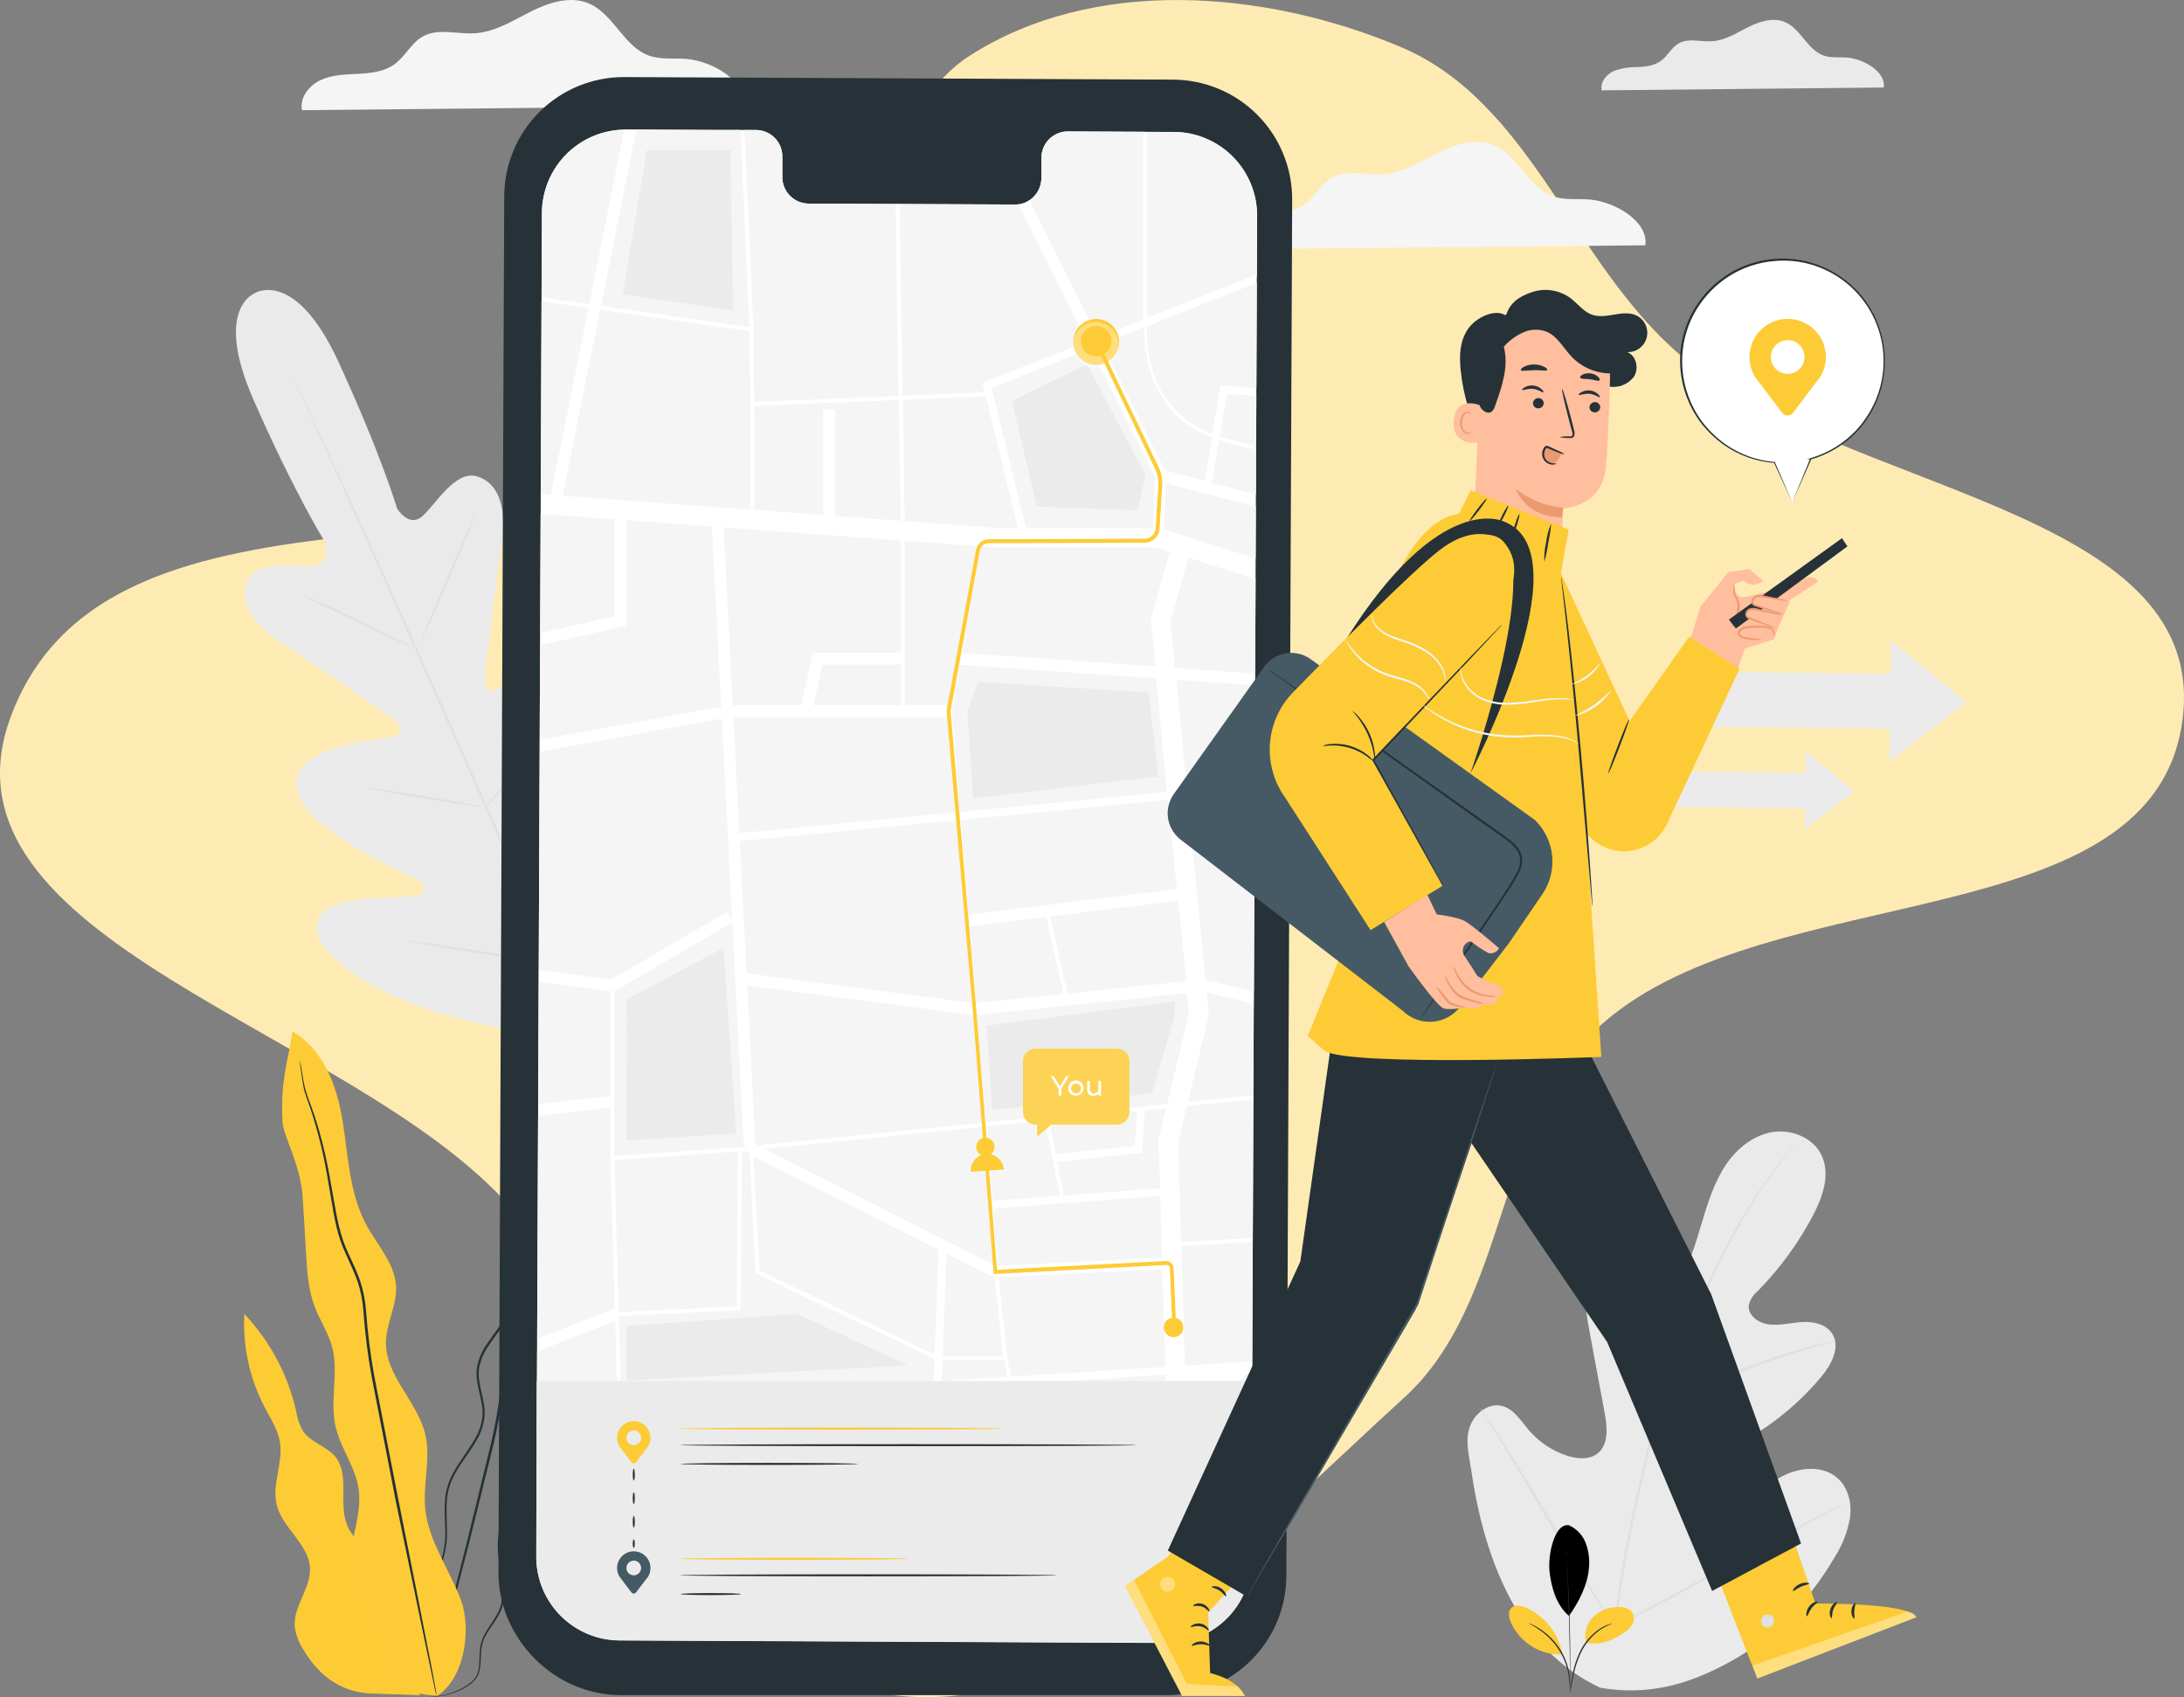 <svg viewBox="0 0 121 94" xmlns="http://www.w3.org/2000/svg">
    <rect x="0" y="0" width="121" height="94" fill="#808080" stroke="none"/>
    <g clip-path="url(#clip0)">
    <path fill-rule="evenodd" clip-rule="evenodd" d="M0.59 39.715C6.08 24.849 31.095 33.048 44.116 24.071C50.595 19.605 47.091 7.341 53.714 3.092C60.589 -1.319 70.064 -0.571 77.589 2.596C84.837 5.646 87.102 14.538 93.081 19.657C101.992 27.288 122.282 28.036 120.936 39.715C119.512 52.076 98.169 48.492 88.818 56.664C82.775 61.944 83.72 72.028 77.781 77.425C69.22 85.205 59.402 96.067 48.105 93.661C36.999 91.296 35.822 75.423 28.303 66.887C19.536 56.932 -4.011 52.172 0.59 39.715Z" fill="#feebb3" />
    <path d="M104.368 4.847C104.487 3.977 103.261 3.262 102.338 3.188C101.903 3.153 101.442 3.22 101.033 3.075C100.131 2.759 99.77 1.594 98.889 1.222C98.237 0.943 97.473 1.191 96.834 1.513C96.194 1.835 95.564 2.24 94.853 2.285C94.233 2.324 93.558 2.094 93.017 2.398C92.612 2.616 92.401 3.09 92.027 3.366C91.653 3.642 91.188 3.692 90.735 3.716C90.281 3.705 89.829 3.779 89.402 3.934C88.991 4.123 88.65 4.558 88.735 5.004L104.368 4.847Z" fill="#EAEAEA"/>
    <path d="M41.203 5.861C41.39 4.499 39.463 3.381 38.028 3.264C37.34 3.207 36.625 3.314 35.972 3.086C34.561 2.594 33.995 0.769 32.619 0.189C31.588 -0.246 30.402 0.141 29.404 0.643C28.406 1.146 27.419 1.778 26.301 1.842C25.331 1.905 24.276 1.544 23.428 2.018C22.795 2.37 22.464 3.105 21.881 3.54C21.298 3.975 20.576 4.049 19.859 4.088C19.141 4.127 18.419 4.134 17.773 4.43C17.127 4.725 16.594 5.406 16.729 6.102L41.203 5.861Z" fill="#F5F5F5"/>
    <path d="M91.157 13.586C91.34 12.257 89.465 11.165 88.056 11.05C87.384 10.996 86.686 11.098 86.049 10.876C84.67 10.395 84.12 8.614 82.773 8.049C81.766 7.614 80.598 8.003 79.633 8.484C78.667 8.964 77.693 9.593 76.603 9.662C75.655 9.723 74.626 9.371 73.798 9.834C73.18 10.18 72.856 10.891 72.286 11.311C71.716 11.731 71.003 11.809 70.311 11.846C69.62 11.883 68.904 11.889 68.276 12.179C67.647 12.468 67.125 13.133 67.256 13.812L91.157 13.586Z" fill="#F5F5F5"/>
    <path d="M88.676 93.488C84.085 91.37 82.21 86.246 81.516 81.461C81.401 80.663 81.164 79.841 81.416 79.069C81.668 78.297 82.464 77.67 83.237 77.877C83.876 78.049 84.257 78.688 84.687 79.197C85.262 79.874 86.016 80.374 86.862 80.641C87.414 80.813 88.069 80.859 88.519 80.496C89.137 79.995 89.048 79.034 88.9 78.245L88.08 73.834C87.934 73.044 87.786 72.24 87.897 71.442C88.008 70.643 88.426 69.854 89.139 69.51C89.853 69.167 90.859 69.432 91.157 70.176C91.245 70.497 91.311 70.824 91.355 71.154C91.436 71.478 91.653 71.807 91.982 71.848C92.31 71.89 92.588 71.605 92.784 71.331C93.456 70.387 93.824 69.26 94.159 68.147C94.494 67.033 94.811 65.898 95.39 64.884C95.968 63.871 96.873 63.01 97.999 62.742C99.126 62.474 100.448 62.959 100.933 64.016C101.418 65.073 100.973 66.324 100.429 67.353C99.62 68.878 98.594 70.278 97.384 71.509C97.141 71.706 96.967 71.976 96.888 72.279C96.812 72.836 97.404 73.268 97.954 73.349C98.578 73.44 99.204 73.264 99.833 73.225C100.461 73.186 101.177 73.338 101.514 73.877C101.982 74.626 101.46 75.593 100.894 76.27C99.763 77.619 98.408 78.763 96.888 79.652C96.344 79.969 95.768 80.265 95.366 80.757C94.963 81.248 94.816 82.009 95.198 82.514C95.581 83.018 96.34 83.068 96.938 82.844C97.536 82.62 98.013 82.192 98.552 81.872C99.563 81.268 100.979 81.091 101.843 81.905C102.41 82.44 102.604 83.29 102.495 84.067C102.362 84.841 102.074 85.581 101.649 86.242C100.277 88.595 98.345 90.637 95.994 91.961C93.643 93.286 91.344 93.941 88.678 93.484" fill="#EAEAEA"/>
    <path d="M89.37 90.287C89.694 87.555 90.176 84.843 90.812 82.166L91.299 80.056C91.46 79.365 91.621 78.678 91.819 78.016C92.201 76.747 92.653 75.499 93.174 74.28C93.663 73.112 94.17 72.022 94.65 71.007C95.131 69.991 95.603 69.049 96.066 68.216C96.793 66.893 97.624 65.629 98.552 64.437C98.878 64.015 99.141 63.695 99.324 63.482L99.541 63.24C99.564 63.212 99.588 63.186 99.615 63.162C99.597 63.194 99.576 63.224 99.552 63.251L99.355 63.501C99.18 63.719 98.919 64.045 98.604 64.471C97.695 65.674 96.878 66.944 96.16 68.269C95.703 69.106 95.242 70.043 94.763 71.061C94.285 72.079 93.787 73.169 93.302 74.334C92.787 75.55 92.339 76.793 91.96 78.058C91.764 78.71 91.605 79.395 91.445 80.089L90.957 82.197C90.323 84.869 89.839 87.574 89.507 90.3" fill="#E0E0E0"/>
    <path d="M91.858 78.003C91.8 77.9 91.754 77.792 91.721 77.679C91.64 77.462 91.534 77.159 91.407 76.777C91.155 76.011 90.842 74.941 90.501 73.76C90.159 72.579 89.833 71.516 89.57 70.757C89.439 70.376 89.331 70.069 89.252 69.858C89.204 69.751 89.169 69.639 89.146 69.523C89.21 69.622 89.263 69.727 89.304 69.837C89.398 70.041 89.522 70.343 89.668 70.722C89.957 71.477 90.303 72.538 90.642 73.721L91.512 76.748L91.779 77.664C91.818 77.774 91.844 77.888 91.858 78.003Z" fill="#E0E0E0"/>
    <path d="M101.669 74.284C101.541 74.337 101.408 74.378 101.273 74.406C101.016 74.476 100.644 74.576 100.185 74.713C99.274 74.98 98.028 75.393 96.671 75.909C95.314 76.424 94.109 76.948 93.248 77.351C92.812 77.549 92.469 77.718 92.23 77.836C92.109 77.903 91.982 77.959 91.851 78.003C91.962 77.92 92.079 77.847 92.204 77.786C92.436 77.653 92.775 77.468 93.202 77.257C94.054 76.822 95.257 76.292 96.616 75.77C97.775 75.323 98.956 74.936 100.155 74.61C100.616 74.486 100.992 74.393 101.242 74.349C101.382 74.314 101.525 74.292 101.669 74.284Z" fill="#E0E0E0"/>
    <path d="M89.461 90.078C89.426 90.045 89.395 90.008 89.37 89.967L89.13 89.63C88.913 89.336 88.637 88.906 88.287 88.369C87.588 87.294 86.671 85.778 85.677 84.093C84.683 82.407 83.785 80.883 83.11 79.795L82.308 78.508L82.09 78.155C82.062 78.116 82.039 78.073 82.023 78.027C82.058 78.06 82.089 78.097 82.114 78.138L82.353 78.473C82.571 78.767 82.847 79.197 83.197 79.734C83.895 80.809 84.813 82.325 85.807 84.012C86.801 85.7 87.701 87.22 88.376 88.308L89.178 89.593L89.396 89.945C89.424 89.986 89.445 90.031 89.461 90.078Z" fill="#E0E0E0"/>
    <path d="M102.171 83.308C102.133 83.339 102.092 83.365 102.047 83.386L101.679 83.588L100.318 84.315C99.17 84.93 97.593 85.796 95.851 86.757C94.109 87.718 92.523 88.571 91.362 89.162C90.781 89.458 90.309 89.693 89.979 89.847L89.598 90.024C89.555 90.047 89.509 90.065 89.461 90.076C89.499 90.044 89.54 90.017 89.585 89.995L89.953 89.793L91.312 89.067C92.46 88.453 94.037 87.586 95.779 86.624C97.521 85.663 99.107 84.811 100.268 84.219C100.849 83.923 101.321 83.688 101.651 83.534L102.032 83.358C102.076 83.335 102.122 83.318 102.171 83.308Z" fill="#E0E0E0"/>
    <path d="M108.939 38.901L104.766 35.474L104.742 37.327L93.1 37.183L93.06 40.228L104.705 40.371L104.683 42.159L108.939 38.901Z" fill="#EAEAEA"/>
    <path d="M102.734 43.834L100.04 41.62L100.024 42.816L92.508 42.725L92.482 44.689L100 44.782L99.985 45.937L102.734 43.834Z" fill="#EAEAEA"/>
    <path d="M14.191 16.206C14.191 16.206 11.764 16.961 14.056 22.17C16.348 27.379 17.993 30 17.993 30C17.993 30 18.384 31.2 17.384 31.326C16.383 31.452 14.226 30.978 13.717 32.163C13.188 33.392 14.032 34.63 15.82 35.774C17.608 36.918 21.435 39.565 21.779 39.806C22.123 40.047 22.431 40.611 21.779 40.804C21.127 40.998 16.183 41.239 16.433 43.56C16.683 45.88 22.19 48.264 22.788 48.534C23.386 48.803 23.517 49.071 23.441 49.404C23.365 49.736 21.701 49.658 20.309 49.78C18.917 49.902 17.31 50.291 17.566 51.624C17.823 52.957 20.996 55.911 29.043 57.168L32.808 57.518L35.046 54.438C39.432 47.577 39.322 43.242 38.493 42.168C37.664 41.093 36.318 42.035 35.294 43.003C34.269 43.971 33.232 45.269 32.938 45.1C32.645 44.93 32.529 44.665 32.721 44.03C32.912 43.395 34.785 37.705 33.204 35.983C31.622 34.26 28.184 37.792 27.597 38.157C27.01 38.523 26.797 37.912 26.844 37.505C26.892 37.098 27.44 32.462 27.767 30.363C28.093 28.264 27.725 26.813 26.462 26.396C25.235 25.993 24.161 27.918 23.404 28.588C22.647 29.258 21.997 28.157 21.997 28.157C21.997 28.157 21.127 25.197 18.745 20.03C16.364 14.862 14.139 16.224 14.139 16.224" fill="#EAEAEA"/>
    <path d="M32.951 58.408C31.212 54.606 28.241 47.796 25.657 41.963C23.073 36.13 20.731 30.856 19.013 27.046L16.975 22.535L16.42 21.309L16.281 20.98C16.251 20.909 16.238 20.869 16.238 20.869C16.238 20.869 16.257 20.904 16.292 20.976L16.444 21.291L17.018 22.509C17.514 23.566 18.223 25.104 19.091 27.005C20.831 30.806 23.184 36.078 25.766 41.909C28.347 47.74 31.311 54.556 33.028 58.366" fill="#E0E0E0"/>
    <path d="M16.707 32.942C16.797 32.962 16.883 32.992 16.966 33.031C17.129 33.094 17.364 33.192 17.653 33.318C18.23 33.569 19.017 33.934 19.878 34.354L22.081 35.441L22.751 35.765C22.836 35.799 22.917 35.842 22.993 35.893C22.903 35.874 22.817 35.845 22.734 35.806C22.571 35.743 22.336 35.643 22.049 35.517C21.475 35.261 20.692 34.886 19.83 34.467L17.621 33.403L16.949 33.084C16.863 33.046 16.782 32.998 16.707 32.942Z" fill="#E0E0E0"/>
    <path d="M24.895 32.004C25.767 29.973 26.449 28.316 26.419 28.303C26.389 28.29 25.659 29.927 24.787 31.958C23.916 33.989 23.234 35.646 23.264 35.658C23.293 35.671 24.024 34.035 24.895 32.004Z" fill="#E0E0E0"/>
    <path d="M26.827 44.789C26.875 44.71 26.931 44.638 26.994 44.571L27.477 43.986C27.884 43.49 28.443 42.805 29.03 42.029C29.617 41.252 30.131 40.526 30.494 40L30.929 39.375C30.977 39.297 31.034 39.224 31.098 39.158C31.063 39.245 31.019 39.327 30.966 39.404C30.874 39.558 30.748 39.78 30.563 40.056C30.215 40.596 29.715 41.328 29.124 42.109C28.532 42.89 27.964 43.571 27.54 44.054C27.323 44.293 27.153 44.489 27.029 44.617C26.968 44.681 26.9 44.739 26.827 44.789Z" fill="#E0E0E0"/>
    <path d="M20.357 43.638C20.443 43.635 20.529 43.641 20.613 43.658L21.309 43.754C21.896 43.838 22.703 43.971 23.595 44.112C24.487 44.254 25.294 44.399 25.877 44.506L26.566 44.639C26.652 44.65 26.736 44.672 26.816 44.704C26.732 44.708 26.647 44.702 26.564 44.687L25.868 44.591C25.281 44.506 24.474 44.373 23.582 44.232C22.69 44.091 21.884 43.945 21.301 43.838L20.611 43.706C20.524 43.694 20.439 43.671 20.357 43.638Z" fill="#E0E0E0"/>
    <path d="M22.477 52.101C22.587 52.1 22.697 52.109 22.806 52.129L23.697 52.248C24.45 52.355 25.487 52.507 26.631 52.684C27.775 52.86 28.806 53.027 29.561 53.155L30.446 53.312C30.555 53.327 30.663 53.351 30.768 53.386C30.658 53.387 30.548 53.377 30.439 53.358L29.548 53.238C28.795 53.132 27.758 52.979 26.614 52.803C25.47 52.627 24.439 52.459 23.684 52.331L22.799 52.175C22.69 52.16 22.582 52.135 22.477 52.101Z" fill="#E0E0E0"/>
    <path d="M30.579 53.299C30.638 53.197 30.707 53.1 30.783 53.01L31.368 52.244C31.862 51.592 32.538 50.702 33.258 49.693C33.978 48.684 34.609 47.753 35.059 47.083L35.594 46.283C35.658 46.181 35.73 46.085 35.811 45.996C35.764 46.104 35.707 46.208 35.642 46.307C35.526 46.502 35.355 46.785 35.139 47.129C34.704 47.818 34.087 48.758 33.365 49.767C32.643 50.776 31.955 51.668 31.444 52.3C31.188 52.616 30.979 52.87 30.831 53.042C30.755 53.135 30.67 53.221 30.579 53.299Z" fill="#E0E0E0"/>
    <path d="M86.912 84.476C87.13 84.572 87.327 84.71 87.49 84.884C87.654 85.058 87.78 85.263 87.862 85.487C88.024 85.936 88.081 86.416 88.028 86.89C87.952 87.805 87.462 88.745 86.927 89.5C86.138 88.847 85.925 87.686 85.853 87.088C85.74 86.142 86.112 84.367 86.914 84.478"/>
    <path d="M87.867 90.972C87.806 90.713 87.815 90.444 87.891 90.189C87.968 89.934 88.109 89.704 88.302 89.522C88.5 89.344 88.731 89.207 88.983 89.12C89.234 89.033 89.5 88.996 89.766 89.013C89.887 89.008 90.009 89.03 90.122 89.077C90.234 89.124 90.335 89.195 90.418 89.284C90.48 89.381 90.515 89.492 90.521 89.607C90.526 89.721 90.501 89.835 90.448 89.937C90.338 90.139 90.176 90.309 89.979 90.428C89.326 90.864 88.613 91.172 87.852 90.97" fill="#fdcb35"/>
    <path d="M86.966 93.802C86.968 93.738 86.975 93.675 86.988 93.612L87.067 93.101C87.135 92.533 87.295 91.98 87.541 91.464C87.796 90.947 88.184 90.508 88.665 90.191C88.812 90.101 88.969 90.028 89.133 89.974C89.177 89.958 89.222 89.945 89.267 89.935C89.283 89.932 89.299 89.932 89.315 89.935C89.097 90.017 88.887 90.121 88.689 90.246C88.226 90.569 87.852 91.003 87.602 91.509C87.361 92.02 87.198 92.564 87.117 93.123C87.077 93.341 87.045 93.51 87.019 93.63C87.006 93.689 86.989 93.746 86.966 93.802Z" fill="#263238"/>
    <path d="M86.749 85.853C86.756 85.88 86.759 85.907 86.76 85.935L86.782 86.17C86.799 86.374 86.821 86.67 86.843 87.04C86.888 87.771 86.938 88.78 86.969 89.9C86.999 91.02 87.003 92.029 86.995 92.762C86.995 93.127 86.995 93.415 86.98 93.632V93.867C86.983 93.894 86.983 93.922 86.98 93.95C86.977 93.922 86.977 93.894 86.98 93.867V93.632V92.762C86.98 92.029 86.962 91.022 86.934 89.902C86.906 88.782 86.862 87.775 86.827 87.044L86.786 86.174V85.939C86.77 85.912 86.758 85.883 86.749 85.853Z" fill="#263238"/>
    <path d="M86.553 91.568C86.443 91.017 86.203 90.501 85.854 90.061C85.504 89.622 85.055 89.272 84.544 89.041C84.283 88.925 83.945 88.856 83.739 89.054C83.532 89.252 83.591 89.593 83.704 89.856C83.947 90.4 84.344 90.86 84.847 91.178C85.351 91.496 85.936 91.658 86.531 91.644" fill="#fdcb35" />
    <path d="M84.696 89.904C84.753 89.921 84.808 89.942 84.861 89.969C84.925 89.997 84.988 90.028 85.048 90.063C85.118 90.104 85.203 90.144 85.287 90.202C85.382 90.262 85.474 90.326 85.561 90.396C85.664 90.474 85.762 90.557 85.855 90.646C86.069 90.851 86.258 91.079 86.421 91.327C86.578 91.577 86.707 91.845 86.803 92.125C86.844 92.247 86.879 92.371 86.906 92.497C86.931 92.606 86.95 92.718 86.962 92.829C86.974 92.921 86.981 93.013 86.984 93.106C86.989 93.178 86.989 93.251 86.984 93.323C86.985 93.383 86.98 93.443 86.969 93.501C86.953 93.501 86.969 93.247 86.914 92.849C86.899 92.739 86.878 92.63 86.851 92.523C86.822 92.399 86.787 92.277 86.745 92.157C86.647 91.883 86.519 91.621 86.364 91.374C86.204 91.132 86.019 90.906 85.812 90.703C85.721 90.614 85.626 90.529 85.527 90.45C85.435 90.372 85.344 90.311 85.259 90.252C84.924 90.015 84.689 89.924 84.696 89.904Z" fill="#263238"/>
    <path d="M21.66 88.402C21.86 87.623 21.351 86.842 20.779 86.279C20.207 85.716 19.524 85.209 19.226 84.463C18.743 83.254 19.391 81.688 18.573 80.679C18.082 80.094 17.212 79.896 16.788 79.267C16.59 78.917 16.458 78.532 16.401 78.134C15.943 76.125 14.955 74.276 13.539 72.779C13.443 74.569 13.83 76.352 14.661 77.941C14.993 78.576 15.402 79.193 15.513 79.898C15.692 81.046 15.05 82.231 15.333 83.36C15.655 84.65 17.105 85.516 17.175 86.84C17.234 87.962 16.255 88.95 16.327 90.072C16.386 90.549 16.557 91.005 16.827 91.403C17.697 92.847 18.971 93.841 20.905 93.808L23.273 93.891L21.66 88.402Z" fill="#fdcb35"/>
    <g opacity="0.3">
    <path opacity="0.3" d="M21.66 88.402C21.86 87.623 21.351 86.842 20.779 86.279C20.207 85.716 19.524 85.209 19.226 84.463C18.743 83.254 19.391 81.688 18.573 80.679C18.082 80.094 17.212 79.896 16.788 79.267C16.59 78.917 16.458 78.532 16.401 78.134C15.943 76.125 14.955 74.276 13.539 72.779C13.443 74.569 13.83 76.352 14.661 77.941C14.993 78.576 15.402 79.193 15.513 79.898C15.692 81.046 15.05 82.231 15.333 83.36C15.655 84.65 17.105 85.516 17.175 86.84C17.234 87.962 16.255 88.95 16.327 90.072C16.386 90.549 16.557 91.005 16.827 91.403C17.697 92.847 18.971 93.841 20.905 93.808L23.273 93.891L21.66 88.402Z" fill="#fdcb35"/>
    </g>
    <path d="M23.754 93.954C23.971 93.987 24.191 93.983 24.406 93.941C24.669 93.902 24.927 93.837 25.176 93.747C25.521 93.628 25.843 93.451 26.129 93.225C26.301 93.087 26.435 92.907 26.52 92.703C26.592 92.474 26.629 92.236 26.631 91.996C26.635 91.74 26.653 91.485 26.686 91.231C26.732 90.961 26.83 90.702 26.975 90.47C27.253 89.978 27.719 89.515 27.869 88.85C28.019 88.184 27.914 87.486 27.803 86.772C27.693 86.059 27.586 85.287 27.858 84.548C28.13 83.808 28.632 83.138 28.891 82.303C29.15 81.468 29.028 80.563 29.084 79.659C29.103 79.208 29.207 78.765 29.393 78.354C29.585 77.934 29.85 77.538 30.059 77.097C30.479 76.205 30.552 75.194 30.668 74.202L30.837 72.679C30.872 72.164 30.96 71.654 31.101 71.157C31.261 70.658 31.45 70.168 31.668 69.691C31.781 69.444 31.872 69.188 31.942 68.925C31.982 68.655 32.008 68.383 32.018 68.11C32.044 67.562 32.023 67.014 31.955 66.47C31.89 65.924 31.792 65.383 31.738 64.835V64.741L31.725 64.632L31.627 64.68C31.125 64.936 30.689 65.305 30.352 65.757C30.024 66.199 29.761 66.685 29.57 67.201C29.174 68.219 29.032 69.284 28.832 70.302C28.632 71.32 28.38 72.32 27.86 73.166C27.601 73.588 27.286 73.973 27.012 74.384C26.718 74.785 26.518 75.247 26.425 75.735C26.285 76.738 26.836 77.616 26.723 78.504C26.667 78.94 26.519 79.359 26.288 79.732C26.07 80.111 25.82 80.461 25.581 80.82C25.337 81.162 25.124 81.526 24.946 81.907C24.779 82.283 24.68 82.685 24.654 83.095C24.596 83.893 24.711 84.652 24.654 85.368C24.59 86.052 24.391 86.717 24.069 87.325C23.782 87.908 23.465 88.434 23.199 88.945C23.067 89.191 22.947 89.442 22.84 89.7C22.742 89.941 22.669 90.192 22.623 90.448C22.552 90.896 22.546 91.351 22.605 91.801C22.668 92.427 22.903 93.024 23.284 93.525C23.341 93.603 23.405 93.676 23.476 93.743C23.522 93.793 23.574 93.837 23.63 93.876C23.719 93.941 23.765 93.971 23.765 93.971C23.593 93.832 23.438 93.673 23.302 93.499C22.933 92.999 22.707 92.407 22.649 91.788C22.596 91.344 22.606 90.895 22.68 90.454C22.726 90.204 22.799 89.959 22.897 89.724C22.997 89.48 23.114 89.232 23.258 88.98C23.528 88.473 23.85 87.949 24.141 87.362C24.471 86.748 24.676 86.074 24.746 85.381C24.809 84.65 24.698 83.889 24.759 83.11C24.784 82.713 24.88 82.325 25.041 81.962C25.218 81.587 25.428 81.229 25.67 80.892C25.909 80.541 26.166 80.189 26.386 79.804C26.626 79.415 26.78 78.979 26.838 78.525C26.951 77.579 26.403 76.694 26.546 75.763C26.638 75.296 26.831 74.855 27.114 74.471C27.384 74.067 27.701 73.682 27.967 73.249C28.504 72.379 28.765 71.359 28.963 70.337C29.161 69.315 29.306 68.258 29.696 67.262C29.882 66.76 30.139 66.287 30.459 65.857C30.782 65.424 31.2 65.071 31.681 64.826L31.573 64.765V64.861C31.631 65.415 31.731 65.948 31.79 66.498C31.857 67.034 31.878 67.573 31.853 68.112C31.843 68.376 31.819 68.64 31.781 68.902C31.713 69.155 31.625 69.402 31.516 69.641C31.296 70.123 31.105 70.618 30.944 71.122C30.802 71.625 30.712 72.141 30.677 72.662L30.509 74.184C30.396 75.18 30.322 76.174 29.917 77.036C29.717 77.471 29.452 77.862 29.265 78.295C29.072 78.725 28.964 79.188 28.948 79.659C28.895 80.572 29.015 81.466 28.767 82.268C28.519 83.071 28.006 83.747 27.743 84.511C27.479 85.274 27.579 86.083 27.693 86.79C27.806 87.497 27.921 88.197 27.769 88.828C27.616 89.459 27.181 89.915 26.899 90.428C26.75 90.674 26.651 90.945 26.607 91.229C26.576 91.487 26.559 91.746 26.557 92.005C26.558 92.239 26.524 92.471 26.457 92.695C26.376 92.886 26.249 93.055 26.087 93.186C25.809 93.411 25.495 93.588 25.159 93.71C24.913 93.803 24.659 93.873 24.4 93.917C24.24 93.945 24.079 93.96 23.917 93.963C23.81 93.952 23.754 93.954 23.754 93.954Z" fill="#263238"/>
    <path d="M31.238 66.05C31.226 66.073 31.218 66.097 31.214 66.122L31.162 66.34C31.116 66.527 31.059 66.807 30.97 67.159C30.881 67.512 30.661 67.908 30.479 68.397C30.296 68.886 30.094 69.445 29.915 70.078C29.737 70.711 29.574 71.411 29.406 72.162C29.262 72.965 29.007 73.743 28.647 74.476C28.454 74.861 28.234 75.25 28.06 75.676C27.89 76.113 27.775 76.57 27.719 77.036C27.602 77.997 27.434 78.952 27.216 79.895L25.877 85.37L24.754 89.832L24.011 92.845L23.815 93.665L23.767 93.882C23.76 93.906 23.756 93.931 23.756 93.956C23.768 93.934 23.777 93.911 23.782 93.886L23.843 93.669L24.061 92.856L24.852 89.854L26.007 85.398L27.362 79.919C27.582 78.973 27.751 78.015 27.869 77.051C27.922 76.597 28.033 76.151 28.197 75.724C28.365 75.309 28.58 74.922 28.773 74.532C29.134 73.789 29.389 72.998 29.53 72.183C29.694 71.431 29.846 70.731 30.02 70.1C30.194 69.469 30.376 68.908 30.559 68.421C30.742 67.934 30.942 67.531 31.029 67.168C31.116 66.805 31.155 66.529 31.194 66.34L31.231 66.122C31.236 66.099 31.238 66.074 31.238 66.05Z" fill="#263238"/>
    <path d="M24.171 93.96C25.718 93.04 26.161 90.25 25.518 88.569C24.874 86.888 23.743 85.355 23.56 83.567C23.425 82.19 23.878 80.776 23.56 79.434C23.125 77.618 21.355 76.211 21.385 74.345C21.396 73.297 21.992 72.312 21.944 71.266C21.886 69.983 20.9 68.963 20.291 67.834C19.358 66.094 19.295 64.056 18.987 62.116C18.678 60.176 17.927 58.097 16.207 57.142C15.953 58.791 15.52 59.917 15.655 62.144C15.705 62.947 16.636 64.48 16.762 66.237C16.838 67.288 16.89 68.338 16.953 69.391C17.016 70.444 17.081 71.455 17.449 72.412C17.73 73.145 18.182 73.81 18.391 74.567C18.782 75.992 18.267 77.534 18.584 78.976C18.852 80.198 19.698 81.251 19.872 82.49C20.115 84.23 18.987 86.042 19.565 87.71C19.852 88.534 20.529 89.195 20.722 90.048C20.872 90.7 20.709 91.407 20.844 92.07C21.061 93.138 23.099 93.969 24.189 93.904" fill="#fdcb35"/>
    <path d="M16.618 58.769C16.615 58.8 16.615 58.831 16.618 58.862L16.653 59.134C16.688 59.371 16.729 59.721 16.809 60.174C16.89 60.626 17.129 61.139 17.316 61.757C17.503 62.375 17.71 63.082 17.884 63.875C18.058 64.669 18.208 65.548 18.362 66.485C18.517 67.423 18.686 68.46 19.156 69.445C19.374 69.939 19.617 70.435 19.809 70.968C19.987 71.509 20.097 72.071 20.135 72.64C20.222 73.849 20.373 75.052 20.59 76.244L21.925 83.127L23.084 88.734L23.873 92.512L24.091 93.538L24.152 93.804C24.157 93.834 24.166 93.864 24.178 93.893C24.181 93.862 24.181 93.831 24.178 93.799L24.132 93.53L23.939 92.499L23.197 88.712L22.077 83.099L20.737 76.222C20.522 75.033 20.371 73.834 20.283 72.629C20.242 72.049 20.129 71.476 19.946 70.924C19.756 70.385 19.511 69.889 19.293 69.402C18.828 68.432 18.663 67.418 18.497 66.477C18.332 65.535 18.182 64.652 17.999 63.867C17.817 63.082 17.614 62.359 17.408 61.746C17.201 61.133 16.973 60.62 16.877 60.178C16.781 59.737 16.738 59.382 16.694 59.147L16.644 58.88C16.64 58.842 16.632 58.804 16.618 58.769Z" fill="#263238"/>
    <path d="M64.624 93.888H34.356C30.698 93.871 27.614 90.752 27.614 87.096L27.936 10.865C27.94 9.995 28.115 9.134 28.451 8.332C28.788 7.529 29.279 6.801 29.897 6.188C30.515 5.576 31.248 5.091 32.053 4.761C32.859 4.432 33.721 4.265 34.591 4.269L64.998 4.41C66.754 4.419 68.434 5.124 69.671 6.371C70.907 7.618 71.597 9.305 71.59 11.061L71.268 87.292C71.261 89.047 70.557 90.728 69.311 91.965C68.065 93.202 66.379 93.894 64.624 93.888Z" fill="#263238"/>
    <path d="M65.031 7.307L59.135 7.279C58.942 7.282 58.753 7.323 58.576 7.4C58.4 7.477 58.241 7.587 58.107 7.726C57.974 7.864 57.869 8.027 57.798 8.206C57.728 8.385 57.694 8.576 57.697 8.768V9.838C57.7 10.031 57.666 10.222 57.596 10.4C57.525 10.579 57.42 10.743 57.287 10.881C57.153 11.019 56.994 11.13 56.818 11.207C56.641 11.284 56.452 11.325 56.259 11.328L44.767 11.276C44.379 11.265 44.011 11.101 43.744 10.819C43.477 10.537 43.333 10.161 43.343 9.773V8.703C43.353 8.315 43.209 7.939 42.941 7.657C42.674 7.375 42.306 7.211 41.918 7.2H39.846L34.685 7.176C34.075 7.173 33.471 7.291 32.907 7.521C32.343 7.752 31.83 8.091 31.397 8.52C30.965 8.949 30.62 9.459 30.385 10.021C30.149 10.583 30.027 11.186 30.024 11.796L29.709 86.204C29.703 87.434 30.187 88.616 31.053 89.49C31.919 90.363 33.096 90.857 34.326 90.863L64.672 91.002C65.281 91.005 65.885 90.888 66.449 90.657C67.013 90.427 67.526 90.087 67.959 89.658C68.392 89.229 68.736 88.719 68.972 88.157C69.207 87.595 69.33 86.992 69.333 86.383L69.648 11.965C69.653 10.735 69.17 9.554 68.304 8.68C67.438 7.807 66.261 7.313 65.031 7.307Z" fill="#F5F5F5"/>
    <path d="M52.151 76.931C52.116 77.829 52.084 78.671 52.056 79.373H56.405L55.872 76.696L52.151 76.931Z" fill="#F5F5F5"/>
    <path d="M34.435 78.051L34.472 79.371H51.62C51.649 78.63 51.681 77.805 51.714 76.957L34.435 78.051Z" fill="#F5F5F5"/>
    <path d="M56.101 76.683L56.636 79.374H64.672L64.576 76.146L56.101 76.683Z" fill="#F5F5F5"/>
    <path d="M52.586 39.06L54.106 30.247L50.126 29.954V39.06H52.586Z" fill="#F5F5F5"/>
    <path d="M34.076 73.162L29.756 74.854L29.744 77.914L34.204 77.632L34.076 73.162Z" fill="#F5F5F5"/>
    <path d="M34.056 72.475L33.819 64.267L33.817 64.269V61.374L29.811 61.798L29.759 74.152L34.054 72.468L34.056 72.475Z" fill="#F5F5F5"/>
    <path d="M33.817 54.913L29.843 54.388L29.815 61.141L33.817 60.717V54.913Z" fill="#F5F5F5"/>
    <path d="M63.434 61.496L63.269 63.847L58.576 64.354L58.939 66.215L64.265 65.813L64.187 63.144L64.611 61.376L63.434 61.496Z" fill="#F5F5F5"/>
    <path d="M54.976 66.513L58.719 66.231L57.904 62.055L54.637 62.383L54.976 66.513Z" fill="#F5F5F5"/>
    <path d="M55.011 66.946L55.298 70.43L55.805 75.206L56.014 76.252L64.563 75.711L64.278 66.248L55.011 66.946Z" fill="#F5F5F5"/>
    <path d="M40.298 50.502L40.627 51.065L34.035 54.908V64.043L40.994 63.551L54.402 62.187L53.913 56.213L41.101 54.538L41.185 53.886L53.858 55.541L53.028 45.421L40.483 46.631L40.442 46.196L52.991 44.989L52.556 39.708H40.483L29.898 41.642L29.846 53.734L33.858 54.256L40.298 50.502ZM34.709 63.173C34.709 63.173 34.759 55.652 34.709 55.369L40.089 52.507L40.788 62.788L34.709 63.173Z" fill="#F5F5F5"/>
    <path d="M62.995 61.54L58.121 62.033L58.491 63.925L62.86 63.453L62.995 61.54Z" fill="#F5F5F5"/>
    <path d="M52.212 75.319L52.166 76.494L55.794 76.263L55.607 75.328L52.212 75.319Z" fill="#F5F5F5"/>
    <path d="M44.398 39.06L45.037 36.161H49.909V29.939L34.678 28.81V34.654L29.922 35.73L29.9 40.976L40.433 39.06H44.398Z" fill="#F5F5F5"/>
    <path d="M54.561 21.739L54.43 21.207L60.246 18.905L56.464 11.311C56.392 11.322 56.319 11.328 56.246 11.328L49.835 11.298L50.009 21.924L54.561 21.739Z" fill="#F5F5F5"/>
    <path d="M63.373 17.668V7.3L59.135 7.279C58.942 7.282 58.753 7.323 58.577 7.4C58.4 7.477 58.241 7.587 58.107 7.726C57.974 7.864 57.869 8.027 57.798 8.206C57.728 8.385 57.694 8.576 57.697 8.768V9.838C57.697 10.077 57.641 10.313 57.532 10.526C57.424 10.739 57.268 10.924 57.075 11.065L60.859 18.664L63.373 17.668Z" fill="#F5F5F5"/>
    <path d="M41.512 18.112L41.022 7.196H39.844L35.244 7.174L33.286 16.937L41.512 18.112ZM40.463 8.301L40.62 17.192L34.506 16.298L35.846 8.303L40.463 8.301Z" fill="#F5F5F5"/>
    <path d="M41.733 18.153V18.247C41.733 19.099 41.762 20.639 41.775 22.272L49.785 21.946L49.617 11.298L44.77 11.276C44.382 11.265 44.014 11.101 43.747 10.819C43.48 10.537 43.335 10.161 43.345 9.773V8.703C43.355 8.315 43.211 7.939 42.944 7.657C42.676 7.376 42.309 7.211 41.921 7.2H41.242L41.731 18.153H41.733Z" fill="#F5F5F5"/>
    <path d="M32.638 16.848L34.578 7.181C33.367 7.202 32.212 7.697 31.36 8.56C30.509 9.422 30.03 10.584 30.024 11.796L30.005 16.615L30.024 16.474L32.638 16.848Z" fill="#F5F5F5"/>
    <path d="M34.026 28.762L29.952 28.46L29.924 35.06L34.026 34.132V28.762Z" fill="#F5F5F5"/>
    <path d="M32.595 17.053L30.002 16.681L29.957 27.37L30.516 27.412L32.595 17.053Z" fill="#F5F5F5"/>
    <path d="M40.822 72.349L40.89 63.767L34.037 64.252L34.28 72.66L40.822 72.349Z" fill="#F5F5F5"/>
    <path d="M42.084 70.367L51.792 75.017C51.908 71.972 52.01 69.145 52.01 68.956L52.227 68.945L52.33 68.74C52.467 68.81 52.467 68.81 52.395 70.88C52.353 72.035 52.297 73.573 52.238 75.113H55.577L55.081 70.45L54.428 62.403L41.747 63.682L42.084 70.367Z" fill="#F5F5F5"/>
    <path d="M65.872 56.126L65.764 54.995L54.13 56.205L54.62 62.168L64.665 61.155L65.872 56.126Z" fill="#F5F5F5"/>
    <path d="M49.909 36.813H45.561L45.065 39.06H49.909V36.813Z" fill="#F5F5F5"/>
    <path d="M64.078 37.57L53.204 36.818L52.769 39.388L53.228 44.969L64.707 43.864L64.078 37.57ZM53.595 39.384L54.18 37.761L63.635 38.36L64.189 43.001L53.924 44.219L53.595 39.384Z" fill="#F5F5F5"/>
    <path d="M65.207 49.236L64.728 44.299L53.243 45.404L53.674 50.657L65.207 49.236Z" fill="#F5F5F5"/>
    <path d="M34.217 78.066L29.761 78.349L29.744 78.058L29.737 79.373H34.254L34.217 78.066Z" fill="#F5F5F5"/>
    <path d="M69.567 15.217L69.633 15.382L69.648 11.966C69.653 10.736 69.17 9.554 68.304 8.68C67.438 7.807 66.261 7.313 65.031 7.307H63.584V17.587L69.567 15.217Z" fill="#F5F5F5"/>
    <path d="M51.779 75.254L41.873 70.509L41.523 63.708L41.107 63.749L41.038 72.555L34.295 72.875V73.071L34.426 77.612L51.736 76.524L51.779 75.254ZM34.709 73.436L44.161 72.784L50.309 75.637L34.709 76.481V73.436Z" fill="#F5F5F5"/>
    <path d="M66.751 26.635L67.156 24.232C63.602 22.964 63.356 19.26 63.367 18.142L61.049 19.06L64.541 26.07L66.751 26.635Z" fill="#F5F5F5"/>
    <path d="M54.076 55.554L58.906 55.052L57.956 50.787L53.728 51.307L54.076 55.554Z" fill="#F5F5F5"/>
    <path d="M64.093 30.321L55.072 30.319L54.324 30.265L53.304 36.172L64.013 36.913L63.765 34.345L64.82 30.55L64.093 30.321Z" fill="#F5F5F5"/>
    <path d="M63.874 29.234L63.987 26.407L60.442 19.288L54.944 21.463L56.834 29.225L63.874 29.234ZM60.227 20.163L63.476 26.344L63.006 28.27L57.447 28.053L56.057 22.207L60.227 20.163Z" fill="#F5F5F5"/>
    <path d="M65.276 63.258L65.444 68.797L69.352 68.577L69.365 68.793L65.451 69.014L65.648 75.644L69.344 75.409L69.372 75.844L65.662 76.078L65.761 79.373H69.363L69.441 60.889L65.757 61.261L65.276 63.258Z" fill="#F5F5F5"/>
    <path d="M41.518 18.334L33.241 17.146L31.17 27.459L41.555 28.229C41.596 26.635 41.57 21.77 41.518 18.334Z" fill="#F5F5F5"/>
    <path d="M55.133 29.234H56.386L54.613 21.957L50.007 22.144L50.118 28.862L55.133 29.234Z" fill="#F5F5F5"/>
    <path d="M41.766 28.242L49.898 28.845L49.787 22.153L41.788 22.479C41.788 24.743 41.801 27.157 41.766 28.242Z" fill="#F5F5F5"/>
    <path d="M65.27 49.886L58.171 50.761L59.126 55.03L65.701 54.345L65.27 49.886Z" fill="#F5F5F5"/>
    <path d="M67.195 24.014L67.649 21.317L69.607 21.47L69.631 15.661L63.587 18.053C63.465 22.137 66.033 23.575 67.195 24.014Z" fill="#F5F5F5"/>
    <path d="M64.868 34.441L65.113 36.99L69.539 37.296L69.563 32.048L65.855 30.878L64.868 34.441Z" fill="#F5F5F5"/>
    <path d="M66.973 56.213L65.809 61.048L69.439 60.682L69.461 55.613C68.347 55.319 67.375 55.08 66.851 54.98L66.973 56.213Z" fill="#F5F5F5"/>
    <path d="M64.524 29.317L69.567 30.909L69.578 28.04L64.626 26.761L64.524 29.317Z" fill="#F5F5F5"/>
    <path d="M66.799 54.303C67.206 54.364 67.975 54.521 69.474 54.923L69.522 43.831L65.825 44.188L66.799 54.303Z" fill="#F5F5F5"/>
    <path d="M65.77 43.762L69.515 43.403L69.537 37.949L65.177 37.649L65.77 43.762Z" fill="#F5F5F5"/>
    <path d="M67.612 24.151C68.321 24.369 68.983 24.534 69.594 24.656L69.605 21.905L68.01 21.781L67.612 24.151Z" fill="#F5F5F5"/>
    <path d="M67.175 26.744L69.583 27.366V24.878C68.961 24.754 68.278 24.584 67.564 24.364L67.175 26.744Z" fill="#F5F5F5"/>
    <path d="M69.372 75.841L69.344 75.406L65.646 75.639L65.446 69.01L69.361 68.793L69.348 68.575L65.433 68.793L65.276 63.258L65.757 61.261L69.441 60.889V60.672L65.811 61.037L66.973 56.213L66.853 54.978C67.375 55.078 68.347 55.317 69.463 55.611V54.932C67.965 54.538 67.195 54.375 66.788 54.312L65.809 44.203L69.507 43.847V43.412L65.761 43.773L65.17 37.657L69.52 37.959V37.307L65.092 37L64.846 34.451L65.835 30.889L69.533 32.059V30.919L64.489 29.327L64.591 26.772L69.546 28.053V27.381L67.138 26.759L67.538 24.382C68.26 24.599 68.932 24.771 69.557 24.895V24.677C68.945 24.556 68.284 24.388 67.575 24.173L67.975 21.802L69.57 21.926V21.491L67.612 21.339L67.158 24.036C65.999 23.601 63.43 22.161 63.552 18.072L69.596 15.68V15.404L69.531 15.239L63.554 17.603V7.322H63.337V17.69L60.818 18.686L57.034 11.087C56.854 11.216 56.646 11.3 56.427 11.332L60.209 18.925L54.43 21.198L54.561 21.73L49.994 21.918L49.835 11.298H49.617L49.791 21.935L41.781 22.261C41.768 20.621 41.751 19.088 41.74 18.235V18.153L41.248 7.207H41.031L41.52 18.122L33.293 16.942L35.25 7.178H34.689H34.583L32.638 16.848L30.028 16.472L30.009 16.613V16.687L32.601 17.059L30.522 27.416L29.963 27.374V28.462L34.037 28.764V34.136L29.935 35.065V35.734L34.691 34.658V28.81L49.915 29.939V36.161H45.037L44.398 39.058H40.433L29.9 40.974V41.641L40.483 39.71H52.549L52.984 44.991L40.435 46.198L40.477 46.633L53.019 45.426L53.85 55.545L41.177 53.89L41.092 54.543L53.904 56.217L54.402 62.187L40.992 63.54L34.032 64.032V54.908L40.624 51.063L40.296 50.5L33.858 54.256L29.846 53.727V54.38L33.817 54.908V60.713L29.815 61.137V61.789L33.821 61.355V64.26L34.058 72.466L29.763 74.149V74.852L34.082 73.16L34.211 77.629L29.75 77.912V78.057L29.767 78.347L34.224 78.064L34.261 79.369H34.478L34.441 78.049L51.721 76.961C51.688 77.809 51.655 78.634 51.627 79.375H52.062C52.09 78.675 52.123 77.831 52.158 76.933L55.888 76.696L56.42 79.373H56.638L56.101 76.683L64.583 76.146L64.681 79.373H65.768L69.372 75.841ZM52.175 76.494L52.221 75.319H55.618L55.805 76.254L52.175 76.494ZM56.022 76.25L55.805 75.204L55.298 70.419L55.011 66.939L64.278 66.241L64.563 75.704L56.022 76.25ZM58.13 62.031L63.004 61.539L62.867 63.453L58.497 63.925L58.13 62.031ZM57.912 62.053L58.728 66.228L54.985 66.511L54.646 62.379L57.912 62.053ZM64.274 65.811L58.939 66.218L58.576 64.356L63.269 63.849L63.437 61.498L64.613 61.378L64.178 63.147L64.274 65.811ZM57.967 50.785L58.919 55.05L54.076 55.561L53.728 51.313L57.967 50.785ZM59.137 55.028L58.184 50.758L65.281 49.889L65.716 54.349L59.137 55.028ZM64.026 36.911L53.315 36.172L54.335 30.265L55.083 30.319H64.104L64.82 30.55L63.754 34.343L64.026 36.911ZM63.373 18.136C63.373 19.258 63.608 22.962 67.162 24.225L66.751 26.635L64.541 26.063L61.048 19.053L63.373 18.136ZM60.446 19.295L63.987 26.417L63.874 29.245H56.834L54.944 21.483L60.446 19.295ZM54.62 21.954L56.392 29.232H55.139L50.124 28.86L50.013 22.142L54.62 21.954ZM49.796 22.152L49.907 28.845L41.775 28.242C41.81 27.155 41.801 24.743 41.775 22.479L49.796 22.152ZM33.247 17.15L41.525 18.338C41.566 21.774 41.603 26.643 41.562 28.231L31.177 27.461L33.247 17.15ZM54.113 30.254L52.59 39.064H50.126V29.951L54.113 30.254ZM45.561 36.813H49.911V39.058H45.068L45.561 36.813ZM52.738 39.39L53.173 36.82L64.048 37.572L64.657 43.868L53.178 44.973L52.738 39.39ZM64.718 44.301L65.196 49.238L53.669 50.658L53.234 45.406L64.718 44.301ZM54.13 56.213L65.764 55.004L65.872 56.135L64.663 61.161L54.62 62.166L54.13 56.213ZM55.081 70.459L55.577 75.121H52.227C52.286 73.584 52.343 72.046 52.384 70.889C52.456 68.819 52.456 68.819 52.319 68.749L52.216 68.953L51.999 68.964C51.999 69.145 51.905 71.987 51.781 75.026L42.075 70.376L41.731 63.692L54.413 62.414L55.081 70.459ZM40.89 63.775L40.822 72.357L34.28 72.668L34.037 64.26L40.89 63.775ZM34.291 73.086V72.89L41.033 72.57L41.103 63.764L41.518 63.723L41.868 70.524L51.775 75.269L51.727 76.537L34.417 77.625L34.291 73.086Z" fill="white"/>
    <path d="M44.161 72.772L34.709 73.436V76.47L50.309 75.626L44.161 72.772Z" fill="#EBEBEB"/>
    <path d="M63.63 38.36L54.178 37.762L53.593 39.386L53.913 44.221L64.178 43.003L63.63 38.36Z" fill="#EBEBEB"/>
    <path d="M29.737 76.494L29.715 84.667V86.333C29.745 87.538 30.243 88.684 31.104 89.528C31.965 90.371 33.121 90.847 34.326 90.852L64.672 90.992C65.281 90.994 65.885 90.877 66.449 90.647C67.013 90.416 67.526 90.076 67.959 89.647C68.392 89.219 68.736 88.708 68.972 88.146C69.207 87.584 69.33 86.981 69.333 86.372L69.363 76.494H29.737Z" fill="#EBEBEB"/>
    <path d="M40.62 17.194L40.463 8.303H35.844L34.506 16.298L40.62 17.194Z" fill="#EBEBEB"/>
    <path d="M63.006 28.27L63.476 26.344L60.227 20.163L56.057 22.213L57.447 28.062L63.006 28.27Z" fill="#EBEBEB"/>
    <path d="M34.709 55.361C34.759 55.641 34.709 63.164 34.709 63.164L40.785 62.779L40.087 52.498L34.709 55.361Z" fill="#EBEBEB"/>
    <path d="M54.978 61.47L54.657 56.809L65.079 55.469V56.272L63.819 60.558L54.978 61.47Z" fill="#EBEBEB"/>
    <path d="M64.696 73.345L64.565 70.3L55.403 70.735C55.163 70.746 54.925 70.695 54.711 70.587L41.714 64.043C41.566 63.968 41.441 63.855 41.35 63.716C41.26 63.577 41.207 63.417 41.199 63.251L39.43 28.945C39.427 28.864 39.44 28.784 39.47 28.709C39.5 28.634 39.545 28.566 39.602 28.51C39.66 28.454 39.728 28.411 39.803 28.383C39.877 28.355 39.957 28.342 40.037 28.347L45.607 28.76V22.67H46.259V28.842C46.259 28.921 46.243 28.999 46.212 29.072C46.18 29.144 46.134 29.209 46.076 29.262C46.018 29.316 45.95 29.357 45.876 29.383C45.801 29.41 45.723 29.42 45.644 29.414L40.078 29.001L41.842 63.218C41.845 63.269 41.861 63.319 41.889 63.362C41.917 63.404 41.955 63.439 42.001 63.462L54.996 70.026C55.109 70.084 55.236 70.111 55.363 70.104L64.602 69.654C64.678 69.65 64.755 69.661 64.826 69.686C64.898 69.712 64.964 69.752 65.02 69.804C65.076 69.855 65.121 69.917 65.153 69.985C65.186 70.054 65.204 70.128 65.207 70.204L65.342 73.321L64.696 73.345Z" fill="white"/>
    <path d="M60.733 20.206C61.435 20.206 62.003 19.637 62.003 18.936C62.003 18.234 61.435 17.666 60.733 17.666C60.032 17.666 59.463 18.234 59.463 18.936C59.463 19.637 60.032 20.206 60.733 20.206Z" fill="#fdcb35"/>
    <g opacity="0.6">
    <path opacity="0.6" d="M60.759 20.388C61.46 20.36 62.006 19.768 61.978 19.067C61.95 18.365 61.359 17.819 60.657 17.847C59.956 17.875 59.41 18.467 59.438 19.168C59.466 19.87 60.057 20.416 60.759 20.388Z" fill="white"/>
    </g>
    <path d="M60.733 19.736C61.199 19.736 61.577 19.358 61.577 18.892C61.577 18.426 61.199 18.049 60.733 18.049C60.267 18.049 59.889 18.426 59.889 18.892C59.889 19.358 60.267 19.736 60.733 19.736Z" fill="#fdcb35"/>
    <path d="M64.97 73.81L64.813 70.248C64.812 70.222 64.806 70.197 64.795 70.174C64.784 70.151 64.769 70.13 64.75 70.113C64.731 70.096 64.71 70.082 64.686 70.074C64.662 70.065 64.636 70.061 64.611 70.063L55.055 70.567L53.902 56.074L52.445 39.38V39.365L54.078 30.448C54.108 30.285 54.193 30.138 54.32 30.032C54.447 29.926 54.607 29.867 54.772 29.867L63.413 29.841C63.569 29.841 63.72 29.781 63.835 29.673C63.949 29.566 64.018 29.419 64.028 29.262L64.176 26.87C64.194 26.564 64.135 26.259 64.002 25.983L60.627 18.94L60.822 18.847L64.198 25.889C64.346 26.199 64.413 26.542 64.391 26.885L64.243 29.278C64.23 29.489 64.137 29.689 63.982 29.834C63.827 29.979 63.623 30.06 63.41 30.061L54.77 30.087C54.655 30.087 54.544 30.127 54.456 30.201C54.369 30.274 54.309 30.376 54.289 30.489L52.662 39.389L54.102 56.048L55.237 70.33L64.589 69.845C64.643 69.842 64.697 69.85 64.748 69.868C64.799 69.887 64.846 69.915 64.885 69.952C64.925 69.988 64.958 70.032 64.981 70.081C65.004 70.13 65.017 70.183 65.02 70.237L65.177 73.799L64.97 73.81Z" fill="#fdcb35"/>
    <path d="M65.02 74.062C65.319 74.062 65.561 73.82 65.561 73.521C65.561 73.222 65.319 72.979 65.02 72.979C64.721 72.979 64.478 73.222 64.478 73.521C64.478 73.82 64.721 74.062 65.02 74.062Z" fill="#fdcb35"/>
    <path d="M54.625 64.032C54.906 64.013 55.117 63.77 55.098 63.49C55.079 63.209 54.836 62.998 54.556 63.017C54.275 63.036 54.063 63.279 54.083 63.559C54.102 63.84 54.345 64.051 54.625 64.032Z" fill="#fdcb35"/>
    <path d="M54.637 63.919C54.394 63.935 54.167 64.048 54.007 64.232C53.846 64.416 53.766 64.656 53.782 64.9L55.616 64.773C55.599 64.531 55.487 64.304 55.303 64.144C55.12 63.984 54.88 63.903 54.637 63.919Z" fill="#fdcb35"/>
    <path d="M61.884 58.084H57.369C57.186 58.084 57.011 58.156 56.881 58.285C56.752 58.415 56.679 58.59 56.679 58.773V61.6C56.679 61.783 56.752 61.959 56.881 62.088C57.011 62.217 57.186 62.29 57.369 62.29H57.46V62.966L58.243 62.29H61.884C62.066 62.29 62.242 62.217 62.371 62.088C62.501 61.959 62.573 61.783 62.573 61.6V58.773C62.573 58.59 62.501 58.415 62.371 58.285C62.242 58.156 62.066 58.084 61.884 58.084Z" fill="#fdcb35"/>
    <g opacity="0.4">
    <path opacity="0.4" d="M61.884 58.084H57.369C57.186 58.084 57.011 58.156 56.881 58.285C56.752 58.415 56.679 58.59 56.679 58.773V61.6C56.679 61.783 56.752 61.959 56.881 62.088C57.011 62.217 57.186 62.29 57.369 62.29H57.46V62.966L58.243 62.29H61.884C62.066 62.29 62.242 62.217 62.371 62.088C62.501 61.959 62.573 61.783 62.573 61.6V58.773C62.573 58.59 62.501 58.415 62.371 58.285C62.242 58.156 62.066 58.084 61.884 58.084Z" fill="white"/>
    </g>
    <path d="M58.802 60.306V60.678H58.65V60.302L58.215 59.604H58.378L58.721 60.169L59.067 59.604H59.219L58.802 60.306Z" fill="white"/>
    <path d="M59.187 60.269C59.186 60.186 59.209 60.103 59.255 60.033C59.3 59.963 59.365 59.908 59.442 59.875C59.519 59.842 59.604 59.833 59.686 59.848C59.768 59.863 59.844 59.903 59.904 59.961C59.964 60.02 60.005 60.095 60.022 60.177C60.039 60.258 60.031 60.344 60 60.421C59.968 60.499 59.915 60.565 59.845 60.612C59.776 60.659 59.695 60.684 59.611 60.685C59.555 60.687 59.5 60.679 59.447 60.659C59.395 60.639 59.348 60.609 59.308 60.57C59.268 60.531 59.237 60.484 59.216 60.432C59.195 60.38 59.185 60.325 59.187 60.269ZM59.883 60.269C59.879 60.215 59.859 60.164 59.826 60.121C59.793 60.079 59.749 60.047 59.698 60.03C59.647 60.012 59.592 60.01 59.539 60.024C59.487 60.038 59.441 60.067 59.405 60.107C59.369 60.147 59.346 60.197 59.338 60.251C59.331 60.304 59.339 60.358 59.362 60.407C59.385 60.456 59.422 60.496 59.468 60.524C59.515 60.552 59.568 60.565 59.622 60.563C59.659 60.563 59.696 60.555 59.731 60.54C59.765 60.525 59.796 60.503 59.821 60.475C59.846 60.448 59.865 60.415 59.877 60.38C59.889 60.344 59.893 60.306 59.889 60.269H59.883Z" fill="white"/>
    <path d="M60.999 59.865V60.678H60.859V60.563C60.827 60.606 60.786 60.64 60.738 60.663C60.69 60.686 60.636 60.697 60.583 60.696C60.536 60.7 60.487 60.695 60.443 60.678C60.398 60.662 60.357 60.636 60.323 60.602C60.289 60.568 60.264 60.527 60.248 60.482C60.233 60.437 60.227 60.389 60.233 60.341V59.873H60.381V60.324C60.381 60.482 60.461 60.563 60.598 60.563C60.634 60.565 60.669 60.559 60.702 60.547C60.734 60.533 60.764 60.513 60.788 60.488C60.812 60.462 60.83 60.431 60.841 60.397C60.852 60.364 60.855 60.328 60.851 60.293V59.873L60.999 59.865Z" fill="white"/>
    <path d="M35.113 80.698C35.145 80.698 35.17 80.552 35.17 80.372C35.17 80.192 35.145 80.045 35.113 80.045C35.082 80.045 35.057 80.192 35.057 80.372C35.057 80.552 35.082 80.698 35.113 80.698Z" fill="#263238"/>
    <path d="M35.113 82.003C35.145 82.003 35.17 81.857 35.17 81.677C35.17 81.496 35.145 81.35 35.113 81.35C35.082 81.35 35.057 81.496 35.057 81.677C35.057 81.857 35.082 82.003 35.113 82.003Z" fill="#263238"/>
    <path d="M35.113 83.308C35.145 83.308 35.17 83.162 35.17 82.981C35.17 82.801 35.145 82.655 35.113 82.655C35.082 82.655 35.057 82.801 35.057 82.981C35.057 83.162 35.082 83.308 35.113 83.308Z" fill="#263238"/>
    <path d="M35.113 84.613C35.145 84.613 35.17 84.467 35.17 84.286C35.17 84.106 35.145 83.96 35.113 83.96C35.082 83.96 35.057 84.106 35.057 84.286C35.057 84.467 35.082 84.613 35.113 84.613Z" fill="#263238"/>
    <path d="M35.113 85.735C35.145 85.735 35.17 85.63 35.17 85.5C35.17 85.37 35.145 85.265 35.113 85.265C35.082 85.265 35.057 85.37 35.057 85.5C35.057 85.63 35.082 85.735 35.113 85.735Z" fill="#263238"/>
    <path d="M36.038 86.851C36.038 86.708 36.005 86.568 35.943 86.44C35.88 86.313 35.788 86.201 35.675 86.115C35.563 86.028 35.431 85.969 35.292 85.942C35.152 85.914 35.008 85.919 34.871 85.956C34.733 85.994 34.607 86.062 34.5 86.157C34.394 86.251 34.31 86.368 34.257 86.5C34.203 86.632 34.181 86.775 34.191 86.916C34.202 87.058 34.245 87.196 34.317 87.318C34.352 87.377 34.398 87.421 34.441 87.484L34.978 88.195C34.994 88.215 35.014 88.231 35.037 88.243C35.06 88.254 35.085 88.26 35.111 88.26C35.137 88.26 35.162 88.254 35.185 88.243C35.208 88.231 35.228 88.215 35.244 88.195L35.772 87.497C35.824 87.439 35.871 87.377 35.916 87.314C35.997 87.173 36.039 87.013 36.038 86.851ZM35.113 87.253C35.033 87.253 34.954 87.229 34.887 87.184C34.82 87.14 34.768 87.076 34.737 87.002C34.707 86.928 34.699 86.846 34.714 86.767C34.73 86.688 34.769 86.616 34.826 86.559C34.883 86.502 34.955 86.463 35.034 86.447C35.113 86.432 35.194 86.44 35.269 86.471C35.343 86.501 35.407 86.553 35.451 86.62C35.496 86.687 35.52 86.766 35.52 86.846C35.52 86.954 35.477 87.058 35.401 87.134C35.325 87.21 35.221 87.253 35.113 87.253Z" fill="#455A64"/>
    <path d="M58.576 87.253C58.576 87.283 53.887 87.309 48.106 87.309C42.325 87.309 37.636 87.283 37.636 87.253C37.636 87.222 42.323 87.196 48.106 87.196C53.889 87.196 58.576 87.222 58.576 87.253Z" fill="#263238"/>
    <path d="M43.967 86.392C47.471 86.392 50.311 86.366 50.311 86.335C50.311 86.304 47.471 86.279 43.967 86.279C40.463 86.279 37.623 86.304 37.623 86.335C37.623 86.366 40.463 86.392 43.967 86.392Z" fill="#fdcb35"/>
    <path d="M39.38 88.349C40.306 88.349 41.057 88.324 41.057 88.292C41.057 88.261 40.306 88.236 39.38 88.236C38.454 88.236 37.703 88.261 37.703 88.292C37.703 88.324 38.454 88.349 39.38 88.349Z" fill="#263238"/>
    <path d="M36.038 79.641C36.038 79.499 36.005 79.358 35.943 79.231C35.88 79.103 35.788 78.992 35.675 78.905C35.563 78.819 35.431 78.759 35.292 78.732C35.152 78.704 35.008 78.709 34.871 78.747C34.733 78.784 34.607 78.853 34.5 78.947C34.394 79.041 34.31 79.159 34.257 79.291C34.203 79.422 34.181 79.565 34.191 79.707C34.202 79.849 34.245 79.986 34.317 80.109C34.352 80.167 34.398 80.211 34.441 80.274L34.978 80.985C34.994 81.005 35.014 81.022 35.037 81.033C35.06 81.044 35.085 81.05 35.111 81.05C35.137 81.05 35.162 81.044 35.185 81.033C35.208 81.022 35.228 81.005 35.244 80.985L35.772 80.287C35.821 80.23 35.865 80.17 35.907 80.109C35.992 79.967 36.037 79.806 36.038 79.641ZM35.113 80.043C35.033 80.043 34.954 80.019 34.887 79.975C34.82 79.93 34.768 79.867 34.737 79.792C34.707 79.718 34.699 79.636 34.714 79.557C34.73 79.478 34.769 79.406 34.826 79.349C34.883 79.292 34.955 79.253 35.034 79.238C35.113 79.222 35.194 79.23 35.269 79.261C35.343 79.292 35.407 79.344 35.451 79.411C35.496 79.478 35.52 79.556 35.52 79.637C35.52 79.744 35.477 79.848 35.401 79.924C35.325 80 35.221 80.043 35.113 80.043Z" fill="#fdcb35"/>
    <path d="M62.997 80.043C62.997 80.074 57.319 80.1 50.318 80.1C43.317 80.1 37.636 80.074 37.636 80.043C37.636 80.013 43.312 79.987 50.318 79.987C57.323 79.987 62.997 80.013 62.997 80.043Z" fill="#263238"/>
    <path d="M55.577 79.125C55.577 79.156 51.557 79.182 46.599 79.182C41.64 79.182 37.621 79.156 37.621 79.125C37.621 79.095 41.64 79.069 46.599 79.069C51.557 79.069 55.577 79.095 55.577 79.125Z" fill="#fdcb35"/>
    <path d="M42.621 81.139C45.338 81.139 47.54 81.114 47.54 81.083C47.54 81.052 45.338 81.026 42.621 81.026C39.904 81.026 37.701 81.052 37.701 81.083C37.701 81.114 39.904 81.139 42.621 81.139Z" fill="#263238"/>
    <path d="M99.302 27.814L98.313 25.606C96.91 25.492 95.601 24.858 94.642 23.828C93.683 22.798 93.144 21.447 93.131 20.039C93.118 18.632 93.632 17.271 94.572 16.223C95.511 15.175 96.809 14.517 98.21 14.378C99.61 14.238 101.012 14.628 102.14 15.47C103.268 16.311 104.04 17.544 104.305 18.927C104.569 20.309 104.308 21.74 103.571 22.939C102.834 24.138 101.675 25.018 100.322 25.406L99.302 27.814Z" fill="white"/>
    <path d="M99.302 27.814L100.292 25.395L100.318 25.435H100.1L100.318 25.374C101.264 25.099 102.12 24.58 102.802 23.869C103.006 23.656 103.192 23.426 103.356 23.181C103.439 23.053 103.526 22.927 103.606 22.794L103.824 22.372C104.148 21.686 104.328 20.941 104.353 20.183C104.378 19.425 104.249 18.669 103.971 17.963C103.694 17.257 103.275 16.615 102.741 16.077C102.207 15.538 101.568 15.115 100.864 14.832C100.058 14.507 99.187 14.378 98.322 14.456C97.437 14.527 96.583 14.808 95.829 15.276C95.11 15.726 94.502 16.333 94.05 17.05C93.62 17.728 93.343 18.492 93.241 19.288C93.06 20.722 93.434 22.17 94.287 23.336C94.655 23.823 95.095 24.251 95.592 24.606C96.396 25.166 97.332 25.505 98.308 25.589H98.335V25.604L99.3 27.823L98.284 25.626L98.306 25.641C97.317 25.567 96.366 25.231 95.549 24.669C95.04 24.312 94.589 23.879 94.211 23.386C93.334 22.205 92.945 20.733 93.124 19.273C93.226 18.462 93.506 17.683 93.944 16.992C94.403 16.259 95.023 15.639 95.755 15.178C96.524 14.7 97.395 14.413 98.297 14.341C99.18 14.266 100.068 14.402 100.888 14.739C101.674 15.058 102.379 15.548 102.954 16.172C103.494 16.766 103.901 17.469 104.148 18.234C104.596 19.612 104.502 21.109 103.885 22.42L103.667 22.855C103.585 22.99 103.495 23.118 103.411 23.249C103.243 23.496 103.054 23.728 102.845 23.943C102.152 24.659 101.28 25.178 100.32 25.448V25.393H100.368L100.351 25.432L99.302 27.814Z" fill="#263238"/>
    <path d="M101.162 19.784C101.163 19.458 101.088 19.137 100.945 18.844C100.801 18.552 100.591 18.296 100.333 18.098C100.074 17.899 99.773 17.763 99.453 17.7C99.133 17.637 98.803 17.649 98.489 17.734C98.174 17.82 97.883 17.976 97.639 18.192C97.395 18.409 97.204 18.678 97.081 18.98C96.959 19.282 96.907 19.608 96.931 19.933C96.955 20.258 97.053 20.574 97.219 20.854C97.299 20.991 97.401 21.089 97.504 21.233L98.733 22.862C98.768 22.909 98.814 22.948 98.867 22.974C98.92 23 98.979 23.014 99.038 23.014C99.097 23.014 99.156 23 99.209 22.974C99.262 22.948 99.308 22.909 99.344 22.862L100.553 21.259C100.663 21.129 100.765 20.993 100.859 20.852C101.054 20.53 101.158 20.161 101.162 19.784ZM99.043 20.706C98.859 20.706 98.679 20.652 98.525 20.549C98.372 20.447 98.252 20.301 98.181 20.131C98.111 19.96 98.092 19.773 98.128 19.591C98.164 19.41 98.253 19.244 98.384 19.114C98.514 18.983 98.68 18.894 98.862 18.858C99.042 18.822 99.23 18.841 99.4 18.912C99.571 18.982 99.717 19.102 99.819 19.255C99.922 19.409 99.977 19.589 99.977 19.773C99.977 19.896 99.952 20.018 99.905 20.132C99.858 20.245 99.789 20.348 99.702 20.435C99.615 20.521 99.511 20.59 99.397 20.637C99.284 20.683 99.162 20.707 99.039 20.706H99.043Z" fill="#fdcb35"/>
    <path d="M83.432 17.501C83.628 16.776 84.174 16.413 84.885 16.176C85.243 16.058 85.624 16.027 85.995 16.088C86.367 16.148 86.719 16.297 87.021 16.522C87.421 16.826 87.734 17.268 88.208 17.433C88.989 17.705 89.905 17.12 90.655 17.47C90.877 17.576 91.057 17.755 91.162 17.978C91.267 18.201 91.292 18.453 91.233 18.692C91.174 18.931 91.033 19.142 90.836 19.29C90.639 19.437 90.397 19.512 90.15 19.502C90.659 19.689 90.818 20.415 90.52 20.87C90.355 21.086 90.131 21.251 89.875 21.345C89.619 21.438 89.342 21.456 89.076 21.396C88.547 21.266 88.064 20.995 87.678 20.611C87.273 20.247 86.912 19.837 86.481 19.508C86.063 19.154 85.533 18.959 84.985 18.958C84.252 18.997 83.621 19.552 83.295 20.208C82.969 20.865 82.893 21.618 82.86 22.353C82.828 23.088 82.806 23.832 82.588 24.528C82.562 24.61 82.523 24.702 82.441 24.728C82.321 24.765 82.223 24.639 82.16 24.528C81.49 23.285 81.072 21.922 80.927 20.517C80.844 19.704 80.866 18.934 81.312 18.249C81.758 17.564 82.889 17.061 83.443 17.492" fill="#263238"/>
    <path d="M82.023 20.906L81.647 29.138C81.584 30.539 81.775 32.618 83.993 32.618C85.918 32.472 86.486 30.674 86.544 29.369C86.573 28.749 86.597 28.231 86.603 28.168C86.603 28.168 88.709 28.066 88.954 25.994C89.074 24.995 89.15 22.916 89.198 21.037C89.223 20.06 88.879 19.11 88.235 18.377C87.59 17.643 86.692 17.179 85.72 17.079L85.52 17.057C83.356 16.955 82.058 18.738 82.023 20.906Z" fill="#FFBE9D"/>
    <path d="M86.601 28.129C85.642 28.045 84.729 27.676 83.98 27.07C83.98 27.07 84.459 28.627 86.544 28.662L86.601 28.129Z" fill="#EB996E"/>
    <path d="M88.656 22.572C88.649 22.649 88.611 22.721 88.552 22.771C88.493 22.82 88.416 22.845 88.339 22.84C88.301 22.839 88.264 22.83 88.229 22.814C88.195 22.799 88.164 22.776 88.138 22.749C88.112 22.721 88.093 22.689 88.08 22.653C88.067 22.617 88.061 22.58 88.063 22.542C88.07 22.465 88.108 22.394 88.167 22.344C88.226 22.294 88.303 22.269 88.38 22.274C88.418 22.276 88.455 22.284 88.49 22.3C88.524 22.316 88.555 22.338 88.581 22.366C88.606 22.393 88.626 22.426 88.639 22.461C88.652 22.497 88.658 22.535 88.656 22.572Z" fill="#263238"/>
    <path d="M88.637 22C88.595 22.035 88.389 21.846 88.071 21.813C87.754 21.781 87.504 21.916 87.473 21.872C87.443 21.829 87.504 21.787 87.612 21.724C87.76 21.643 87.93 21.61 88.097 21.628C88.259 21.648 88.412 21.717 88.532 21.826C88.63 21.911 88.656 21.985 88.637 22Z" fill="#263238"/>
    <path d="M85.525 22.349C85.517 22.426 85.479 22.497 85.42 22.547C85.361 22.597 85.284 22.622 85.207 22.616C85.169 22.615 85.132 22.606 85.098 22.591C85.063 22.575 85.032 22.553 85.006 22.525C84.981 22.497 84.961 22.465 84.948 22.429C84.935 22.394 84.929 22.356 84.931 22.318C84.939 22.241 84.976 22.17 85.035 22.12C85.095 22.07 85.171 22.045 85.248 22.051C85.286 22.052 85.323 22.06 85.358 22.076C85.392 22.092 85.423 22.114 85.449 22.142C85.475 22.169 85.495 22.202 85.507 22.238C85.52 22.273 85.526 22.311 85.525 22.349Z" fill="#263238"/>
    <path d="M85.503 21.727C85.461 21.761 85.255 21.572 84.937 21.539C84.62 21.507 84.37 21.642 84.339 21.598C84.309 21.555 84.368 21.513 84.478 21.45C84.626 21.369 84.796 21.335 84.963 21.355C85.125 21.374 85.278 21.443 85.398 21.552C85.503 21.633 85.525 21.711 85.503 21.727Z" fill="#263238"/>
    <path d="M86.407 24.21C86.581 24.175 86.757 24.162 86.934 24.171C87.016 24.171 87.095 24.171 87.114 24.11C87.13 24.027 87.12 23.941 87.086 23.864L86.912 23.212C86.673 22.296 86.507 21.546 86.544 21.537C86.582 21.529 86.805 22.264 87.045 23.179L87.208 23.832C87.246 23.936 87.246 24.051 87.208 24.156C87.193 24.183 87.172 24.207 87.147 24.225C87.122 24.243 87.093 24.255 87.062 24.26C87.016 24.266 86.969 24.266 86.923 24.26C86.75 24.265 86.577 24.248 86.407 24.21Z" fill="#263238"/>
    <path d="M85.72 20.489C85.679 20.572 85.366 20.489 84.99 20.502C84.613 20.515 84.298 20.576 84.257 20.502C84.239 20.463 84.3 20.387 84.431 20.315C84.604 20.23 84.795 20.186 84.988 20.186C85.182 20.186 85.373 20.23 85.546 20.315C85.675 20.374 85.736 20.45 85.72 20.489Z" fill="#263238"/>
    <path d="M88.617 21.067C88.554 21.133 88.343 21.035 88.08 21.004C87.817 20.974 87.588 21.004 87.545 20.92C87.525 20.881 87.569 20.811 87.673 20.754C87.814 20.685 87.972 20.66 88.127 20.681C88.282 20.703 88.427 20.77 88.543 20.874C88.624 20.957 88.645 21.035 88.617 21.067Z" fill="#263238"/>
    <path d="M82.023 22.457C81.99 22.438 80.646 21.885 80.54 23.305C80.433 24.726 81.882 24.538 81.888 24.497C81.895 24.456 82.023 22.457 82.023 22.457Z" fill="#FFBE9D"/>
    <path d="M81.49 23.927C81.49 23.927 81.464 23.943 81.421 23.96C81.361 23.984 81.295 23.984 81.236 23.96C81.148 23.895 81.08 23.808 81.038 23.708C80.995 23.608 80.98 23.498 80.994 23.39C81 23.269 81.033 23.15 81.09 23.042C81.107 22.999 81.133 22.96 81.168 22.93C81.203 22.899 81.245 22.877 81.29 22.866C81.319 22.861 81.349 22.865 81.375 22.88C81.401 22.894 81.421 22.917 81.431 22.944C81.447 22.986 81.431 23.014 81.444 23.016C81.457 23.018 81.477 22.994 81.471 22.936C81.465 22.9 81.447 22.867 81.421 22.842C81.383 22.81 81.335 22.793 81.286 22.797C81.227 22.804 81.171 22.826 81.123 22.861C81.075 22.896 81.036 22.943 81.012 22.997C80.942 23.115 80.903 23.249 80.896 23.386C80.881 23.512 80.903 23.639 80.959 23.753C81.015 23.866 81.103 23.961 81.212 24.025C81.249 24.039 81.289 24.044 81.328 24.04C81.368 24.037 81.406 24.024 81.44 24.004C81.486 23.962 81.495 23.93 81.49 23.927Z" fill="#EB996E"/>
    <path d="M89.674 20.65C89.203 20.719 88.723 20.675 88.272 20.522C87.821 20.369 87.413 20.111 87.082 19.769C86.623 19.288 86.301 18.634 85.69 18.373C85.481 18.293 85.257 18.255 85.034 18.262C84.809 18.268 84.589 18.319 84.385 18.412C83.978 18.599 83.613 18.869 83.315 19.204C83.602 20.291 83.208 21.444 82.821 22.507C82.791 22.63 82.72 22.738 82.621 22.816C82.441 22.927 82.199 22.799 82.071 22.631C81.884 22.345 81.785 22.01 81.786 21.668C81.719 20.893 81.807 20.113 82.045 19.373C82.286 18.631 82.739 17.975 83.35 17.488C84.136 16.903 85.118 16.646 86.09 16.772C87.057 16.905 87.957 17.34 88.663 18.014C89.003 18.308 89.266 18.681 89.426 19.101" fill="#263238"/>
    <path d="M86.505 25.113C86.462 25.241 86.4 25.361 86.323 25.472C86.284 25.527 86.233 25.573 86.174 25.607C86.116 25.641 86.051 25.663 85.983 25.669C85.912 25.669 85.841 25.651 85.778 25.616C85.715 25.581 85.662 25.532 85.622 25.472C85.546 25.349 85.511 25.205 85.522 25.061C85.522 24.93 85.588 24.776 85.716 24.76C85.77 24.759 85.824 24.771 85.873 24.795L86.551 25.069" fill="#EB996E"/>
    <path d="M86.234 25.667C86.111 25.675 85.989 25.659 85.873 25.622C85.754 25.576 85.656 25.487 85.599 25.374C85.569 25.305 85.553 25.231 85.553 25.156C85.553 25.081 85.569 25.007 85.599 24.939C85.614 24.902 85.634 24.868 85.657 24.837C85.683 24.808 85.679 24.81 85.709 24.815C85.74 24.819 85.781 24.843 85.818 24.858L85.929 24.904L86.316 25.056C86.433 25.112 86.558 25.15 86.686 25.167C86.585 25.087 86.472 25.023 86.351 24.978L85.973 24.802L85.864 24.752C85.823 24.733 85.782 24.716 85.74 24.702C85.707 24.691 85.672 24.691 85.64 24.702C85.611 24.715 85.585 24.735 85.566 24.76C85.535 24.8 85.51 24.843 85.49 24.889C85.453 24.975 85.436 25.068 85.44 25.162C85.444 25.256 85.468 25.347 85.511 25.43C85.585 25.565 85.708 25.665 85.855 25.709C85.95 25.739 86.052 25.743 86.149 25.72C86.205 25.696 86.238 25.674 86.234 25.667Z" fill="#263238"/>
    <path d="M99 84.221L100.583 88.819C100.583 88.819 105.79 88.754 106.164 89.574L97.36 92.969L94.598 85.905L99 84.221Z" fill="#fdcb35"/>
    <path d="M97.715 89.489C97.64 89.547 97.589 89.631 97.572 89.725C97.555 89.818 97.573 89.915 97.623 89.996C97.679 90.072 97.762 90.125 97.855 90.142C97.948 90.159 98.044 90.141 98.124 90.089C98.203 90.027 98.256 89.938 98.274 89.838C98.291 89.739 98.271 89.637 98.217 89.552C98.151 89.478 98.058 89.432 97.959 89.425C97.859 89.418 97.761 89.449 97.684 89.513" fill="#E0E0E0"/>
    <g opacity="0.6">
    <path opacity="0.6" d="M97.36 92.969L97.11 92.246L105.646 89.271C105.646 89.271 106.103 89.291 106.166 89.584L97.36 92.969Z" fill="white"/>
    </g>
    <path d="M100.709 88.719C100.725 88.763 100.518 88.865 100.359 89.084C100.201 89.304 100.157 89.519 100.111 89.519C100.066 89.519 100.033 89.245 100.231 88.982C100.429 88.719 100.705 88.675 100.709 88.719Z" fill="#263238"/>
    <path d="M101.782 88.745C101.808 88.782 101.649 88.928 101.564 89.167C101.479 89.406 101.521 89.613 101.477 89.628C101.434 89.643 101.312 89.411 101.412 89.115C101.512 88.819 101.764 88.704 101.782 88.745Z" fill="#263238"/>
    <path d="M102.732 89.648C102.697 89.671 102.554 89.48 102.573 89.213C102.593 88.945 102.758 88.762 102.791 88.793C102.823 88.823 102.747 88.995 102.734 89.228C102.721 89.46 102.773 89.628 102.732 89.648Z" fill="#263238"/>
    <path d="M100.233 87.712C100.233 87.758 100.016 87.775 99.774 87.886C99.533 87.997 99.379 88.145 99.339 88.117C99.3 88.088 99.426 87.864 99.707 87.738C99.987 87.612 100.242 87.668 100.233 87.712Z" fill="#263238"/>
    <path d="M66.695 83.617L66.597 83.745L64.689 86.227L62.33 87.845L65.49 93.934H68.969C68.969 93.934 68.717 93.097 67.045 92.664L66.934 89.321L69.939 86.02" fill="#fdcb35"/>
    <g opacity="0.6">
    <path opacity="0.6" d="M62.33 87.853L65.49 93.941L68.969 93.943L68.578 93.421L65.748 93.262L62.832 87.508L62.33 87.853Z" fill="white"/>
    </g>
    <path d="M67.016 91.142C66.99 91.177 66.799 91.064 66.52 91.07C66.242 91.076 66.053 91.19 66.027 91.155C66.001 91.12 66.19 90.92 66.518 90.918C66.847 90.916 67.055 91.116 67.016 91.142Z" fill="#263238"/>
    <path d="M66.969 90.313C66.934 90.337 66.779 90.132 66.501 90.078C66.223 90.024 66.003 90.15 65.979 90.115C65.955 90.08 66.007 90.041 66.105 89.989C66.236 89.922 66.387 89.901 66.531 89.93C66.676 89.96 66.806 90.037 66.901 90.15C66.971 90.235 66.984 90.304 66.969 90.313Z" fill="#263238"/>
    <path d="M66.99 89.25C66.951 89.269 66.834 89.067 66.592 88.984C66.351 88.902 66.133 88.984 66.114 88.941C66.094 88.897 66.149 88.876 66.244 88.838C66.373 88.795 66.513 88.795 66.641 88.841C66.769 88.886 66.879 88.974 66.951 89.089C67.005 89.176 67.016 89.241 66.99 89.25Z" fill="#263238"/>
    <path d="M67.923 88.425C67.882 88.441 67.784 88.243 67.569 88.101C67.353 87.96 67.134 87.94 67.134 87.897C67.134 87.853 67.393 87.797 67.654 87.975C67.915 88.153 67.965 88.419 67.923 88.425Z" fill="#263238"/>
    <g opacity="0.6">
    <path opacity="0.6" d="M64.694 88.162C64.922 88.162 65.107 87.977 65.107 87.749C65.107 87.521 64.922 87.336 64.694 87.336C64.465 87.336 64.28 87.521 64.28 87.749C64.28 87.977 64.465 88.162 64.694 88.162Z" fill="white"/>
    </g>
    <path d="M78.282 58.564L89.041 74.332L94.857 88.121L99.783 85.487L94.802 71.677L87.484 57.172L78.282 58.564Z" fill="#263238"/>
    <path d="M73.839 57.172L72.043 69.867L64.7 85.883L69.074 88.425L78.415 72.551L83.6 57.172H73.839Z" fill="#263238"/>
    <path d="M69.074 88.425C69.085 88.399 69.098 88.373 69.113 88.349L69.235 88.132L69.713 87.292L71.488 84.215L77.377 74.087L78.476 72.205L81.705 62.481L82.675 59.606L82.941 58.83L83.013 58.63C83.02 58.606 83.029 58.584 83.041 58.562C83.034 58.586 83.024 58.608 83.013 58.63L82.952 58.834L82.704 59.615L81.771 62.52L78.576 72.257L77.488 74.141L71.57 84.252L69.75 87.314L69.254 88.143L69.124 88.36C69.109 88.383 69.092 88.405 69.074 88.425Z" fill="#455A64"/>
    <path d="M88.169 50.3L87.806 44.852L86.427 32.009L86.916 29.33L81.479 27.155L80.827 28.46C77.564 28.951 76.188 35.396 76.188 35.396L76.075 48.499L72.454 57.381L73.393 58.21C74.879 59.102 88.717 58.541 88.717 58.541L88.169 50.3Z" fill="#fdcb35"/>
    <g opacity="0.3">
    <path opacity="0.3" d="M73.839 53.973C74.786 55.175 75.891 56.243 77.123 57.151C77.797 57.657 78.598 58.138 79.433 58.005C80.268 57.873 80.838 57.212 81.366 56.59L84.339 53.081C84.525 52.898 84.657 52.667 84.722 52.414C84.739 52.245 84.709 52.074 84.636 51.921C84.563 51.767 84.449 51.637 84.307 51.544C84.022 51.363 83.697 51.256 83.361 51.233C81.273 50.985 79.228 52.022 77.129 52.04C76.412 52.04 75.242 51.903 74.563 52.138L73.839 53.965" fill="#fdcb35"/>
    </g>
    <path d="M85.046 45.424C85.585 45.953 85.92 46.654 85.994 47.405C86.067 48.156 85.874 48.909 85.448 49.532L83.589 52.253L80.89 55.768C80.707 56.006 80.475 56.203 80.21 56.345C79.945 56.487 79.652 56.571 79.352 56.591C79.052 56.612 78.751 56.569 78.469 56.464C78.187 56.359 77.931 56.196 77.717 55.985L65.409 46.503C65.033 46.212 64.783 45.787 64.713 45.317C64.643 44.847 64.757 44.367 65.033 43.98L70.035 36.938C70.175 36.74 70.353 36.572 70.558 36.443C70.763 36.314 70.991 36.227 71.23 36.186C71.469 36.146 71.713 36.153 71.95 36.207C72.186 36.261 72.409 36.362 72.606 36.503L85.046 45.424Z" fill="#455A64"/>
    <path d="M78.671 56.529C78.68 56.506 78.691 56.484 78.704 56.463L78.813 56.279C78.911 56.118 79.059 55.883 79.248 55.585C79.637 54.984 80.213 54.125 80.927 53.066C81.64 52.007 82.499 50.75 83.43 49.341C83.673 48.987 83.891 48.617 84.083 48.234C84.176 48.039 84.223 47.825 84.22 47.609C84.205 47.392 84.124 47.184 83.987 47.014C83.713 46.661 83.302 46.418 82.921 46.144L81.745 45.309L73.615 39.51L71.168 37.727L70.496 37.251L70.324 37.122C70.308 37.108 70.292 37.092 70.279 37.075C70.301 37.085 70.322 37.097 70.342 37.111L70.52 37.231L71.197 37.699L73.674 39.438L81.823 45.211L82.999 46.048C83.378 46.328 83.793 46.57 84.087 46.948C84.236 47.135 84.325 47.362 84.341 47.601C84.345 47.833 84.294 48.063 84.194 48.273C83.998 48.662 83.776 49.037 83.528 49.395C82.593 50.802 81.725 52.053 81.005 53.108C79.548 55.213 78.671 56.529 78.671 56.529Z" fill="#263238"/>
    <path d="M83.343 28.897C83.343 28.897 79.848 27.046 74.57 35.422L75.505 36.509C75.505 36.509 79.913 28.76 82.826 29.695C85.738 30.63 81.462 42.851 81.462 42.851C81.462 42.851 87.869 30.672 83.343 28.897Z" fill="#263238"/>
    <path d="M71.666 38.319C70.94 39.05 70.484 40.007 70.373 41.032C70.262 42.057 70.503 43.09 71.055 43.96C71.096 44.021 71.136 44.081 71.177 44.139L75.933 51.518L79.913 49.065L76.053 42.077C76.053 42.077 77.843 40.228 79.794 38.149C82.419 35.348 85.213 31.907 83.213 29.932C83.213 29.932 81.847 28.845 79.75 30.476C78.23 31.637 73.93 35.987 71.666 38.319Z" fill="#fdcb35"/>
    <path d="M96.71 33.07L98.782 32.555C98.782 32.555 99.344 33.057 99.054 33.577C98.764 34.174 98.504 34.785 98.276 35.408L96.673 35.926L96.221 37.231L93.461 36.054L94.202 33.608L95.749 31.694L96.914 31.518L97.699 32.181C97.699 32.181 97.047 32.657 96.612 32.144L96.077 32.351L96.125 32.672C96.135 32.738 96.159 32.801 96.194 32.857C96.23 32.913 96.276 32.961 96.331 32.998C96.386 33.035 96.448 33.061 96.513 33.074C96.578 33.086 96.645 33.085 96.71 33.07Z" fill="#FFBE9D"/>
    <path d="M98.769 32.64L100.127 31.987C100.213 31.961 100.306 31.956 100.395 31.973C100.484 31.991 100.567 32.03 100.638 32.087L100.705 32.229L99.083 33.29L98.769 32.64Z" fill="#FFBE9D"/>
    <path d="M95.92 34.752C95.951 34.631 95.998 34.514 96.06 34.406C96.19 34.146 96.26 33.859 96.264 33.569C96.261 33.412 96.22 33.258 96.144 33.12C96.108 33.056 96.076 32.988 96.051 32.918C96.032 32.854 96.024 32.787 96.027 32.72C96.018 32.594 96.034 32.468 96.073 32.348C96.098 32.47 96.109 32.594 96.107 32.718C96.116 32.846 96.161 32.969 96.238 33.073C96.326 33.222 96.375 33.392 96.379 33.566C96.376 33.873 96.291 34.173 96.133 34.436C96.082 34.553 96.009 34.66 95.92 34.752Z" fill="#EB996E"/>
    <path d="M102.054 29.806C102.073 29.845 102.354 30.263 102.354 30.263L96.173 34.813L95.785 34.319L102.054 29.806Z" fill="#263238"/>
    <path d="M98.245 35.317C98.271 35.279 98.288 35.237 98.297 35.192C98.305 35.147 98.305 35.101 98.295 35.056C98.286 35.012 98.267 34.97 98.241 34.932C98.215 34.895 98.182 34.863 98.143 34.839C97.981 34.748 97.796 34.705 97.61 34.717C97.308 34.699 97.004 34.716 96.706 34.767C96.606 34.781 96.512 34.82 96.431 34.88C96.392 34.911 96.362 34.953 96.347 35C96.331 35.048 96.331 35.099 96.344 35.148C96.388 35.261 96.523 35.304 96.642 35.328C96.963 35.391 97.29 35.417 97.617 35.404" fill="#FFBE9D"/>
    <path d="M97.617 35.402C97.425 35.442 97.228 35.449 97.034 35.424C96.945 35.424 96.845 35.406 96.74 35.391C96.622 35.381 96.506 35.347 96.401 35.291C96.369 35.271 96.342 35.245 96.321 35.213C96.3 35.181 96.287 35.146 96.281 35.108C96.273 35.031 96.296 34.953 96.344 34.891C96.445 34.782 96.582 34.715 96.729 34.702C96.987 34.66 97.248 34.646 97.508 34.66C97.726 34.646 97.944 34.689 98.139 34.786C98.204 34.827 98.257 34.885 98.29 34.955C98.324 35.024 98.337 35.102 98.328 35.178C98.308 35.287 98.248 35.322 98.245 35.315C98.243 35.309 98.28 35.267 98.284 35.174C98.284 35.109 98.267 35.045 98.234 34.989C98.201 34.932 98.154 34.886 98.097 34.854C97.911 34.776 97.707 34.745 97.506 34.765C97.253 34.756 97.001 34.772 96.751 34.813C96.632 34.821 96.519 34.872 96.434 34.956C96.417 34.973 96.404 34.994 96.397 35.017C96.389 35.039 96.386 35.063 96.389 35.087C96.392 35.111 96.4 35.133 96.412 35.154C96.425 35.174 96.442 35.191 96.462 35.204C96.554 35.254 96.656 35.286 96.76 35.298C96.862 35.317 96.958 35.332 97.045 35.343C97.395 35.389 97.617 35.385 97.617 35.402Z" fill="#EB996E"/>
    <path d="M98.769 34.051C98.276 33.93 97.923 33.882 97.43 33.76C97.273 33.704 97.102 33.699 96.943 33.747C96.79 33.812 96.695 34.025 96.805 34.147C96.848 34.187 96.9 34.217 96.956 34.234L98.43 34.812" fill="#FFBE9D"/>
    <path d="M98.426 34.815C98.228 34.772 98.035 34.711 97.85 34.632L97.236 34.415L96.873 34.276C96.833 34.261 96.797 34.238 96.768 34.207C96.738 34.177 96.716 34.14 96.703 34.099C96.694 34.058 96.693 34.014 96.7 33.972C96.708 33.93 96.724 33.89 96.747 33.854C96.79 33.782 96.857 33.727 96.936 33.699C97.006 33.675 97.08 33.666 97.154 33.671C97.285 33.686 97.414 33.712 97.541 33.749L98.176 33.897C98.375 33.93 98.57 33.986 98.756 34.065C98.556 34.049 98.357 34.02 98.16 33.975C97.978 33.943 97.758 33.906 97.508 33.852C97.387 33.819 97.263 33.795 97.138 33.782C97.08 33.773 97.02 33.78 96.965 33.803C96.911 33.826 96.864 33.864 96.829 33.912C96.799 33.959 96.787 34.015 96.797 34.069C96.805 34.093 96.819 34.116 96.838 34.134C96.856 34.152 96.879 34.165 96.903 34.173L97.258 34.317L97.863 34.567C98.058 34.631 98.246 34.714 98.426 34.815Z" fill="#EB996E"/>
    <path d="M99.083 33.282L97.747 33.04C97.587 32.994 97.417 33 97.26 33.058C97.112 33.132 97.03 33.353 97.149 33.467C97.195 33.504 97.248 33.531 97.306 33.545L98.813 34.03" fill="#FFBE9D"/>
    <path d="M98.813 34.03C98.614 34 98.418 33.951 98.228 33.884L97.604 33.697L97.234 33.582C97.193 33.57 97.156 33.55 97.124 33.522C97.093 33.494 97.068 33.46 97.051 33.421C97.038 33.38 97.033 33.337 97.036 33.294C97.04 33.252 97.053 33.21 97.073 33.173C97.11 33.098 97.171 33.038 97.247 33.003C97.316 32.973 97.39 32.958 97.465 32.958C97.596 32.962 97.728 32.98 97.856 33.01L98.495 33.138C98.695 33.168 98.891 33.217 99.081 33.284C98.879 33.28 98.679 33.258 98.482 33.216L97.83 33.112C97.707 33.086 97.583 33.072 97.458 33.068C97.399 33.064 97.34 33.076 97.287 33.104C97.235 33.131 97.192 33.173 97.162 33.225C97.016 33.49 97.417 33.51 97.623 33.599L98.241 33.817C98.438 33.869 98.63 33.941 98.813 34.03Z" fill="#EB996E"/>
    <path d="M96.377 37.042L92.354 45.637C92.166 46.039 91.879 46.386 91.521 46.647C91.163 46.909 90.745 47.075 90.305 47.131C89.74 47.204 89.168 47.091 88.673 46.81C88.178 46.529 87.788 46.096 87.56 45.574L84.559 38.699L86.264 31.283L90.287 39.937L93.585 35.263L96.377 37.042Z" fill="#fdcb35"/>
    <path d="M89.732 41.359C90.048 40.535 90.281 39.857 90.251 39.846C90.222 39.835 89.942 40.494 89.626 41.319C89.31 42.143 89.078 42.82 89.107 42.831C89.136 42.843 89.416 42.183 89.732 41.359Z" fill="#263238"/>
    <path d="M88.221 50.208C88.209 50.149 88.201 50.089 88.197 50.028L88.15 49.495L87.982 47.538L87.421 41.085C87.193 38.564 86.966 36.285 86.784 34.639L86.566 32.681L86.505 32.15C86.495 32.089 86.49 32.028 86.49 31.966C86.507 32.025 86.52 32.087 86.527 32.148L86.61 32.677C86.677 33.136 86.769 33.801 86.869 34.634C87.071 36.281 87.303 38.549 87.538 41.08C87.773 43.612 87.947 45.885 88.065 47.538L88.195 49.495L88.224 50.028C88.229 50.088 88.229 50.148 88.221 50.208Z" fill="#263238"/>
    <path d="M79.076 49.558L79.6 50.646C79.6 50.646 80.64 50.772 81.07 50.972C81.501 51.172 83.047 52.516 83.047 52.516C82.996 52.623 82.909 52.708 82.801 52.758C82.694 52.807 82.573 52.818 82.458 52.788C82.116 52.595 81.789 52.377 81.479 52.136C81.393 52.15 81.312 52.185 81.244 52.239C81.175 52.292 81.121 52.362 81.086 52.442C81.052 52.522 81.037 52.609 81.045 52.696C81.053 52.782 81.083 52.866 81.131 52.938C81.438 53.399 81.784 53.938 81.827 54.026C81.871 54.112 82.547 54.4 83.058 54.604C83.124 54.633 83.18 54.681 83.217 54.743C83.254 54.805 83.271 54.877 83.266 54.949C83.26 55.021 83.232 55.089 83.185 55.144C83.139 55.2 83.076 55.239 83.006 55.257C82.976 55.265 82.945 55.265 82.915 55.257C82.915 55.257 83.163 55.779 82.262 55.628C82.262 55.628 81.666 56.035 81.203 55.783C81.203 55.783 80.353 55.974 79.976 55.85C79.6 55.726 78.039 53.525 78.039 53.525L76.684 51.066L79.076 49.558Z" fill="#FFBE9D"/>
    <path d="M80.485 53.501C80.523 53.654 80.583 53.801 80.664 53.936C80.825 54.29 81.067 54.601 81.371 54.843C81.692 55.054 82.062 55.178 82.445 55.202C82.599 55.226 82.756 55.226 82.91 55.202C82.763 55.16 82.611 55.135 82.458 55.126C82.095 55.078 81.748 54.95 81.44 54.752C81.152 54.52 80.914 54.233 80.738 53.908C80.669 53.763 80.584 53.627 80.485 53.501Z" fill="#EB996E"/>
    <path d="M80.042 54.008C80.055 54.155 80.103 54.296 80.183 54.419C80.255 54.559 80.337 54.692 80.429 54.819C80.538 54.983 80.681 55.122 80.846 55.228C81.017 55.316 81.197 55.383 81.384 55.428L81.819 55.546C81.953 55.592 82.092 55.618 82.234 55.624C82.112 55.551 81.98 55.496 81.843 55.461C81.721 55.417 81.571 55.37 81.407 55.32C81.232 55.271 81.061 55.204 80.899 55.122C80.747 55.023 80.615 54.897 80.509 54.75C80.416 54.63 80.329 54.505 80.248 54.376C80.118 54.154 80.066 54.004 80.042 54.008Z" fill="#EB996E"/>
    <path d="M79.574 54.634C79.533 54.663 79.811 55.056 80.174 55.504C80.226 55.566 80.293 55.613 80.368 55.641C80.429 55.669 80.493 55.693 80.557 55.713C80.665 55.748 80.775 55.772 80.888 55.787C81.079 55.811 81.201 55.787 81.199 55.772C81.103 55.739 81.004 55.716 80.903 55.702C80.798 55.676 80.694 55.644 80.592 55.606C80.533 55.585 80.475 55.56 80.418 55.532C80.361 55.51 80.31 55.474 80.27 55.428C80.087 55.198 79.915 54.993 79.789 54.856C79.727 54.774 79.654 54.699 79.574 54.634Z" fill="#EB996E"/>
    <path d="M85.938 28.991C85.911 29.352 85.857 29.711 85.777 30.065C85.731 30.425 85.658 30.781 85.559 31.131C85.543 30.765 85.576 30.4 85.657 30.043C85.704 29.681 85.798 29.327 85.938 28.991Z" fill="#263238"/>
    <path d="M84.042 29.085C84.145 28.759 84.205 28.487 84.175 28.477C84.145 28.468 84.038 28.725 83.935 29.051C83.832 29.378 83.772 29.65 83.802 29.659C83.832 29.669 83.939 29.412 84.042 29.085Z" fill="#263238"/>
    <path d="M83.346 28.554C83.492 28.269 83.587 28.027 83.56 28.013C83.532 27.999 83.391 28.218 83.245 28.502C83.1 28.786 83.004 29.028 83.032 29.043C83.059 29.057 83.2 28.838 83.346 28.554Z" fill="#263238"/>
    <path d="M81.937 28.271C82.199 27.927 82.391 27.633 82.366 27.614C82.341 27.595 82.109 27.858 81.847 28.202C81.585 28.546 81.392 28.84 81.417 28.86C81.442 28.878 81.674 28.615 81.937 28.271Z" fill="#263238"/>
    <path d="M76.075 42.146C75.949 42.066 75.829 41.978 75.714 41.883C75.129 41.473 74.425 41.265 73.711 41.292C73.566 41.308 73.421 41.316 73.276 41.316C73.412 41.253 73.56 41.218 73.711 41.211C74.449 41.138 75.187 41.356 75.768 41.818C75.891 41.906 75.995 42.018 76.075 42.146Z" fill="#263238"/>
    <path d="M74.907 39.367C75.041 39.448 75.159 39.553 75.257 39.675C75.766 40.24 76.085 40.951 76.168 41.707C76.196 41.861 76.196 42.018 76.168 42.172C76.07 41.124 75.628 40.138 74.911 39.367H74.907Z" fill="#263238"/>
    <path d="M79.929 49.012C79.896 48.971 79.868 48.926 79.844 48.88L79.626 48.49L78.798 47.038L76.04 42.124L76.02 42.087L76.049 42.057L76.892 41.167L81.358 36.494L82.719 35.087L83.093 34.708C83.135 34.663 83.181 34.62 83.23 34.582C83.194 34.633 83.154 34.681 83.11 34.726L82.743 35.117L81.407 36.55L76.966 41.246L76.12 42.133V42.068L78.846 47.001L79.644 48.469L79.861 48.867C79.888 48.913 79.911 48.962 79.929 49.012Z" fill="#263238"/>
    <g opacity="0.3">
    <path opacity="0.3" d="M77.845 40.241L79.398 41.355C79.619 41.239 79.811 41.075 79.961 40.876C81.129 39.245 81.981 37.411 82.475 35.467L77.845 40.241Z" fill="#fdcb35"/>
    </g>
    <path d="M80.087 37.797C80.059 37.508 79.973 37.227 79.835 36.972C79.678 36.701 79.469 36.464 79.22 36.274C78.91 36.044 78.57 35.859 78.208 35.724C77.826 35.569 77.445 35.465 77.106 35.328C76.798 35.218 76.52 35.037 76.294 34.8C76.144 34.637 76.041 34.435 75.999 34.217C75.979 34.138 75.979 34.056 75.999 33.977C75.999 33.977 75.999 34.062 76.04 34.208C76.096 34.411 76.203 34.596 76.351 34.745C76.574 34.965 76.844 35.131 77.14 35.232C77.471 35.361 77.858 35.463 78.245 35.62C78.616 35.759 78.964 35.952 79.278 36.194C79.535 36.395 79.747 36.649 79.9 36.938C80.003 37.132 80.067 37.343 80.09 37.562C80.103 37.639 80.103 37.719 80.087 37.797Z" fill="#F5F5F5"/>
    <path d="M87.199 38.767C87.102 38.767 87.006 38.76 86.91 38.747C86.648 38.728 86.385 38.728 86.123 38.747C85.79 38.771 85.398 38.828 84.961 38.895C84.486 38.977 84.006 39.023 83.524 39.034C83.034 39.047 82.548 38.952 82.099 38.756C81.735 38.585 81.423 38.321 81.194 37.99C81.04 37.768 80.944 37.511 80.914 37.242C80.907 37.17 80.907 37.097 80.914 37.025C80.914 36.974 80.914 36.948 80.927 36.951C80.94 36.953 80.927 37.055 80.957 37.238C81.002 37.494 81.106 37.737 81.26 37.947C81.488 38.258 81.792 38.505 82.143 38.664C82.579 38.847 83.05 38.936 83.524 38.923C84.001 38.913 84.477 38.87 84.948 38.795C85.383 38.734 85.783 38.684 86.12 38.671C86.386 38.657 86.653 38.667 86.916 38.701C87.013 38.71 87.108 38.732 87.199 38.767Z" fill="#F5F5F5"/>
    <path d="M88.659 36.74C88.495 37.035 88.27 37.293 87.999 37.494C87.728 37.695 87.416 37.835 87.086 37.906C87.075 37.873 87.497 37.727 87.932 37.403C88.367 37.079 88.63 36.72 88.659 36.74Z" fill="#F5F5F5"/>
    <path d="M89.278 38.205C89.052 38.57 88.755 38.885 88.405 39.133C88.055 39.381 87.659 39.557 87.24 39.649C87.617 39.467 87.981 39.261 88.33 39.032C88.664 38.777 88.981 38.501 89.278 38.205Z" fill="#F5F5F5"/>
    <path d="M87.482 41.207C87.091 40.992 86.662 40.858 86.218 40.813C85.736 40.775 85.25 40.775 84.768 40.813C84.171 40.863 83.571 40.86 82.975 40.802C81.889 40.682 80.839 40.342 79.889 39.802C79.604 39.638 79.329 39.456 79.067 39.256C78.969 39.185 78.878 39.105 78.793 39.019C78.898 39.078 78.999 39.146 79.093 39.221C79.363 39.405 79.642 39.576 79.929 39.732C80.877 40.245 81.916 40.571 82.989 40.691C83.579 40.748 84.172 40.755 84.763 40.711C85.251 40.676 85.741 40.683 86.227 40.733C86.557 40.77 86.879 40.864 87.177 41.009C87.258 41.048 87.335 41.093 87.408 41.146C87.46 41.178 87.484 41.207 87.482 41.207Z" fill="#F5F5F5"/>
    <path d="M79.196 38.54C79.188 38.593 79.173 38.643 79.15 38.691L79.135 38.732L79.117 38.691C78.968 38.379 78.721 38.125 78.415 37.966C78.178 37.839 77.928 37.74 77.669 37.67C77.388 37.588 77.077 37.516 76.764 37.401C76.097 37.157 75.503 36.745 75.042 36.205C74.902 36.043 74.778 35.869 74.67 35.685C74.625 35.618 74.591 35.544 74.567 35.467C74.585 35.456 74.742 35.752 75.1 36.146C75.568 36.659 76.152 37.052 76.803 37.292C77.11 37.403 77.417 37.477 77.701 37.564C77.967 37.639 78.223 37.746 78.463 37.884C78.781 38.055 79.025 38.335 79.152 38.673H79.12C79.138 38.625 79.164 38.581 79.196 38.54Z" fill="#F5F5F5"/>
    </g>
    <defs>
    <clipPath id="clip0">
    <rect width="121" height="94" fill="white"/>
    </clipPath>
    </defs>
</svg>
